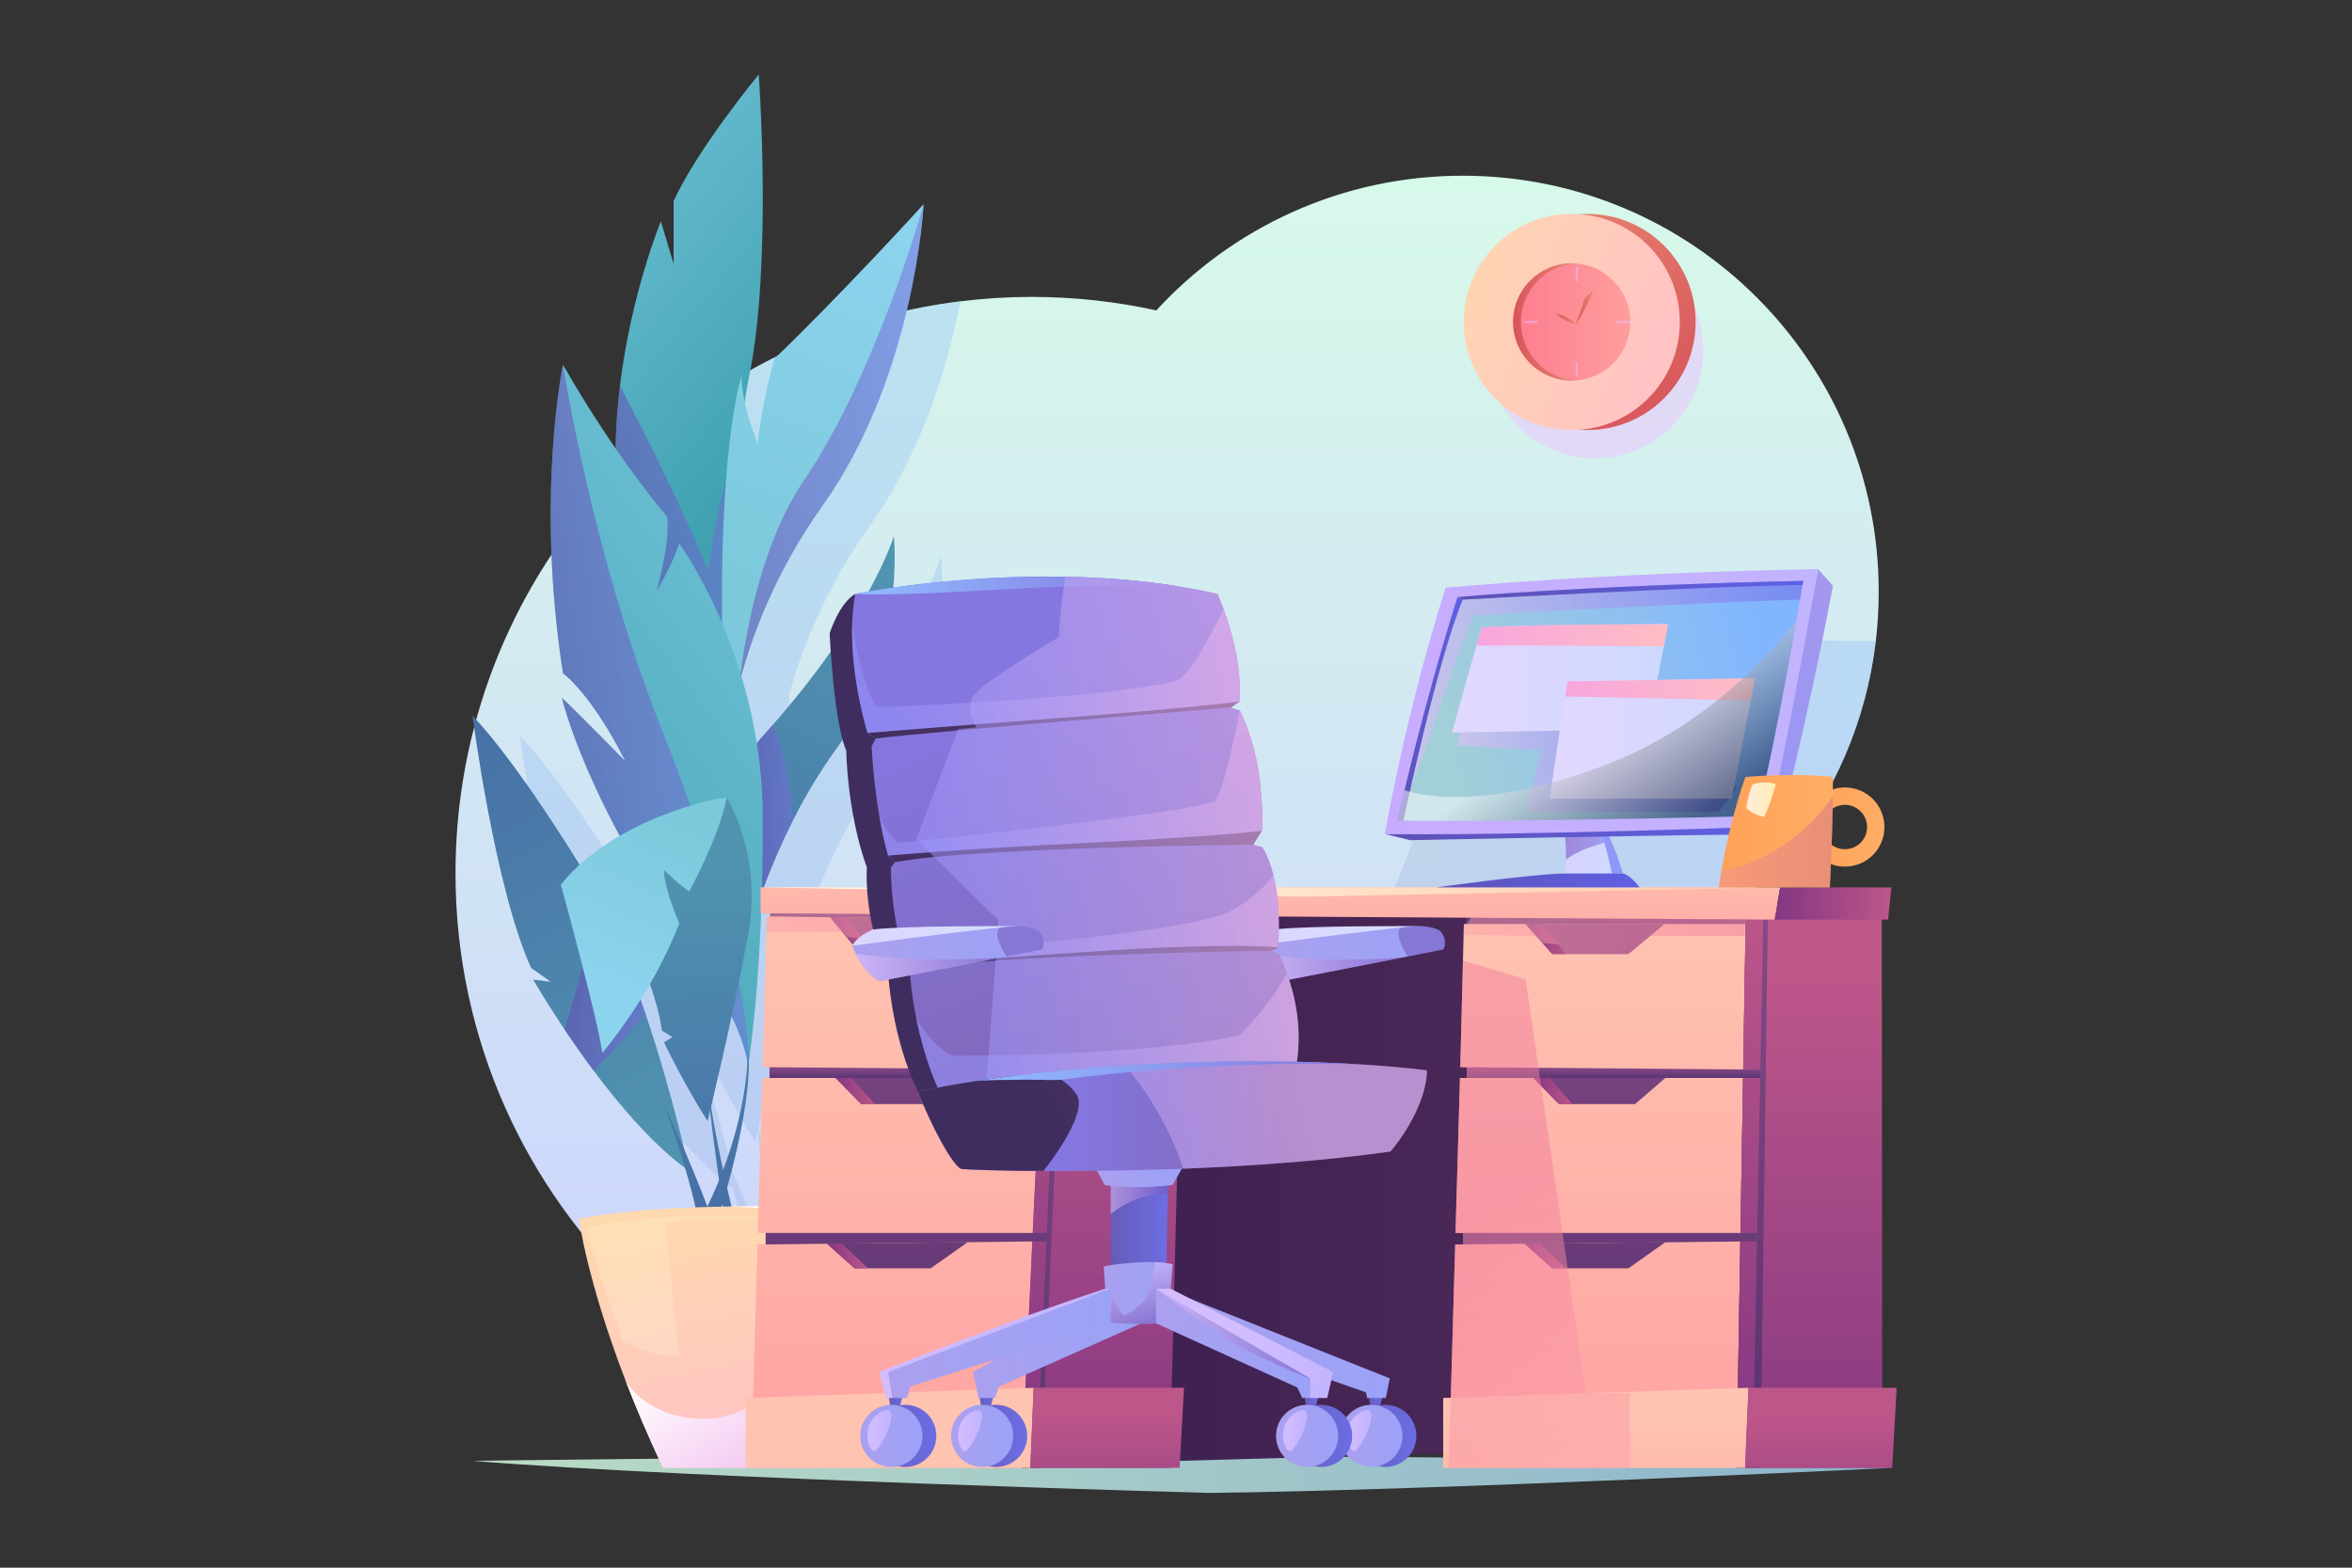 <svg version="1.2" xmlns="http://www.w3.org/2000/svg" viewBox="0 0 3000 2000" width="3000" height="2000">
	<rect x="0" y="0" width="3000" height="2000" fill="#333333" stroke="none"/>
	<title>stretch-at-workplace-7 workplaces at home and in the office set</title>
	<defs>
		<linearGradient id="g1" x2="1" gradientUnits="userSpaceOnUse" gradientTransform="matrix(1810.821,0,0,46.784,602.737,1857.798)">
			<stop offset="0" stop-color="#badbc6"/>
			<stop offset="1" stop-color="#8bb4cc"/>
		</linearGradient>
		<linearGradient id="g2" x2="1" gradientUnits="userSpaceOnUse" gradientTransform="matrix(0,1864.502,-2082.945,0,2215.949,-14.748)">
			<stop offset="0" stop-color="#d9ffe6"/>
			<stop offset="1" stop-color="#cbd1ff"/>
		</linearGradient>
		<linearGradient id="g3" x2="1" gradientUnits="userSpaceOnUse" gradientTransform="matrix(-385.085,-1581.603,809.183,-197.018,-705.99,2534.863)">
			<stop offset="0" stop-color="#9cafd6"/>
			<stop offset="1" stop-color="#81b6ff"/>
		</linearGradient>
		<linearGradient id="g4" x2="1" gradientUnits="userSpaceOnUse" gradientTransform="matrix(626.124,0,0,842.189,1766.454,810.436)">
			<stop offset="0" stop-color="#9cafd6"/>
			<stop offset="1" stop-color="#81b6ff"/>
		</linearGradient>
		<linearGradient id="g5" x2="1" gradientUnits="userSpaceOnUse" gradientTransform="matrix(-309.36,565.901,-117.864,-64.433,1873.417,1150.621)">
			<stop offset="0" stop-color="#5094b0"/>
			<stop offset="1" stop-color="#476fa6"/>
		</linearGradient>
		<linearGradient id="g6" x2="1" gradientUnits="userSpaceOnUse" gradientTransform="matrix(85.33,0,0,336.872,926.604,925.091)">
			<stop offset="0" stop-color="#6a41b4"/>
			<stop offset="1" stop-color="#786ee2"/>
		</linearGradient>
		<linearGradient id="g7" x2="1" gradientUnits="userSpaceOnUse" gradientTransform="matrix(-559.642,-462.458,612.759,-741.527,-199.63,2000.269)">
			<stop offset="0" stop-color="#40a2b1"/>
			<stop offset="1" stop-color="#8cd3ed"/>
		</linearGradient>
		<linearGradient id="g8" x2="1" gradientUnits="userSpaceOnUse" gradientTransform="matrix(159.207,0,0,525.893,785.206,491.822)">
			<stop offset="0" stop-color="#6a41b4"/>
			<stop offset="1" stop-color="#786ee2"/>
		</linearGradient>
		<linearGradient id="g9" x2="1" gradientUnits="userSpaceOnUse" gradientTransform="matrix(199.226,-454.644,108.506,47.547,40.12,354.987)">
			<stop offset="0" stop-color="#7bc9db"/>
			<stop offset="1" stop-color="#8cd3ed"/>
		</linearGradient>
		<linearGradient id="g10" x2="1" gradientUnits="userSpaceOnUse" gradientTransform="matrix(235.346,0,0,612.574,942.73,260.546)">
			<stop offset="0" stop-color="#6a41b4"/>
			<stop offset="1" stop-color="#786ee2"/>
		</linearGradient>
		<linearGradient id="g11" x2="1" gradientUnits="userSpaceOnUse" gradientTransform="matrix(893.332,-658.833,1660.119,2251.006,-223.06,154.698)">
			<stop offset="0" stop-color="#40a2b1"/>
			<stop offset="1" stop-color="#8cd3ed"/>
		</linearGradient>
		<linearGradient id="g12" x2="1" gradientUnits="userSpaceOnUse" gradientTransform="matrix(251.961,0,0,895.576,702.396,465.443)">
			<stop offset="0" stop-color="#6a41b4"/>
			<stop offset="1" stop-color="#786ee2"/>
		</linearGradient>
		<linearGradient id="g13" x2="1" gradientUnits="userSpaceOnUse" gradientTransform="matrix(-269.827,-537.107,100.847,-50.662,263.495,1758.561)">
			<stop offset="0" stop-color="#5094b0"/>
			<stop offset="1" stop-color="#476fa6"/>
		</linearGradient>
		<linearGradient id="g14" x2="1" gradientUnits="userSpaceOnUse" gradientTransform="matrix(103.1,0,0,225.278,720.193,1140.409)">
			<stop offset="0" stop-color="#6a41b4"/>
			<stop offset="1" stop-color="#786ee2"/>
		</linearGradient>
		<linearGradient id="g15" x2="1" gradientUnits="userSpaceOnUse" gradientTransform="matrix(7.71,444.611,-219.37,3.804,1274.969,1086.581)">
			<stop offset="0" stop-color="#5094b0"/>
			<stop offset="1" stop-color="#476fa6"/>
		</linearGradient>
		<linearGradient id="g16" x2="1" gradientUnits="userSpaceOnUse" gradientTransform="matrix(-88.79,209.868,-91.939,-38.897,1148.06,1162.926)">
			<stop offset="0" stop-color="#7bc9db"/>
			<stop offset="1" stop-color="#8cd3ed"/>
		</linearGradient>
		<linearGradient id="g17" x2="1" gradientUnits="userSpaceOnUse" gradientTransform="matrix(7.704,444.258,-147.406,2.556,1297.405,1084.974)">
			<stop offset="0" stop-color="#5094b0"/>
			<stop offset="1" stop-color="#476fa6"/>
		</linearGradient>
		<linearGradient id="g18" x2="1" gradientUnits="userSpaceOnUse" gradientTransform="matrix(7.637,440.378,-89.015,1.544,1526.361,1084.469)">
			<stop offset="0" stop-color="#5094b0"/>
			<stop offset="1" stop-color="#476fa6"/>
		</linearGradient>
		<linearGradient id="g19" x2="1" gradientUnits="userSpaceOnUse" gradientTransform="matrix(7.637,440.376,-164.599,2.854,1159.118,1090.836)">
			<stop offset="0" stop-color="#5094b0"/>
			<stop offset="1" stop-color="#476fa6"/>
		</linearGradient>
		<linearGradient id="g20" x2="1" gradientUnits="userSpaceOnUse" gradientTransform="matrix(-61.611,-316.455,321.061,-62.507,776.893,1884.181)">
			<stop offset="0" stop-color="#ffc3c4"/>
			<stop offset="1" stop-color="#ffd9ae"/>
		</linearGradient>
		<linearGradient id="g21" x2="1" gradientUnits="userSpaceOnUse" gradientTransform="matrix(-127.196,-208.46,256.814,-156.7,862.904,2015.231)">
			<stop offset="0" stop-color="#efb3eb"/>
			<stop offset="1" stop-color="#ffffff"/>
		</linearGradient>
		<linearGradient id="g22" x2="1" gradientUnits="userSpaceOnUse" gradientTransform="matrix(-58.319,-239.526,297.895,-72.531,817.667,1809.419)">
			<stop offset="0" stop-color="#ffffff"/>
			<stop offset="1" stop-color="#ffffd1"/>
		</linearGradient>
		<linearGradient id="g23" x2="1" gradientUnits="userSpaceOnUse" gradientTransform="matrix(1519.215,0,0,2041.185,1537.235,1149.502)">
			<stop offset="0" stop-color="#402252"/>
			<stop offset="1" stop-color="#6b3965"/>
		</linearGradient>
		<linearGradient id="g24" x2="1" gradientUnits="userSpaceOnUse" gradientTransform="matrix(0,-715.457,376.703,0,463.851,1871.49)">
			<stop offset="0" stop-color="#ffa2a3"/>
			<stop offset="1" stop-color="#ffc4b1"/>
		</linearGradient>
		<linearGradient id="g25" x2="1" gradientUnits="userSpaceOnUse" gradientTransform="matrix(0,-647.546,186.191,0,154.851,1899.491)">
			<stop offset="0" stop-color="#833782"/>
			<stop offset="1" stop-color="#bd5689"/>
		</linearGradient>
		<linearGradient id="g26" x2="1" gradientUnits="userSpaceOnUse" gradientTransform="matrix(0,-685.111,47.913,0,-3818.671,1846.883)">
			<stop offset="0" stop-color="#833782"/>
			<stop offset="1" stop-color="#bd5689"/>
		</linearGradient>
		<linearGradient id="g27" x2="1" gradientUnits="userSpaceOnUse" gradientTransform="matrix(38.02,0,0,719.915,1322.26,1152.668)">
			<stop offset="0" stop-color="#5c3473"/>
			<stop offset="1" stop-color="#874b86"/>
		</linearGradient>
		<linearGradient id="g28" x2="1" gradientUnits="userSpaceOnUse" gradientTransform="matrix(0,-271.953,978.83,0,1120.442,2130.286)">
			<stop offset="0" stop-color="#ffa2a3"/>
			<stop offset="1" stop-color="#ffc4b1"/>
		</linearGradient>
		<linearGradient id="g29" x2="1" gradientUnits="userSpaceOnUse" gradientTransform="matrix(0,-13.727,362.413,0,1162.439,1375.19)">
			<stop offset="0" stop-color="#5c3473"/>
			<stop offset="1" stop-color="#874b86"/>
		</linearGradient>
		<linearGradient id="g30" x2="1" gradientUnits="userSpaceOnUse" gradientTransform="matrix(0,-659.809,16133.896,0,1155.632,1780.7)">
			<stop offset="0" stop-color="#5c3473"/>
			<stop offset="1" stop-color="#874b86"/>
		</linearGradient>
		<linearGradient id="g31" x2="1" gradientUnits="userSpaceOnUse" gradientTransform="matrix(0,-659.81,3547.179,0,1141.467,1780.699)">
			<stop offset="0" stop-color="#5c3473"/>
			<stop offset="1" stop-color="#874b86"/>
		</linearGradient>
		<linearGradient id="g32" x2="1" gradientUnits="userSpaceOnUse" gradientTransform="matrix(52.279,0,0,31.564,1054.889,1586.536)">
			<stop offset="0" stop-color="#833782"/>
			<stop offset="1" stop-color="#bd5689"/>
		</linearGradient>
		<linearGradient id="g33" x2="1" gradientUnits="userSpaceOnUse" gradientTransform="matrix(0,-659.81,3331.306,0,1146.723,1780.7)">
			<stop offset="0" stop-color="#5c3473"/>
			<stop offset="1" stop-color="#874b86"/>
		</linearGradient>
		<linearGradient id="g34" x2="1" gradientUnits="userSpaceOnUse" gradientTransform="matrix(49.989,0,0,33.363,1065.804,1375.19)">
			<stop offset="0" stop-color="#833782"/>
			<stop offset="1" stop-color="#bd5689"/>
		</linearGradient>
		<linearGradient id="g35" x2="1" gradientUnits="userSpaceOnUse" gradientTransform="matrix(0,-659.811,3075.232,0,1142.05,1780.699)">
			<stop offset="0" stop-color="#5c3473"/>
			<stop offset="1" stop-color="#874b86"/>
		</linearGradient>
		<linearGradient id="g36" x2="1" gradientUnits="userSpaceOnUse" gradientTransform="matrix(48.234,0,0,37.387,1058.934,1170.199)">
			<stop offset="0" stop-color="#833782"/>
			<stop offset="1" stop-color="#bd5689"/>
		</linearGradient>
		<linearGradient id="g37" x2="1" gradientUnits="userSpaceOnUse" gradientTransform="matrix(0,-215.629,414.072,0,1385.617,2016.585)">
			<stop offset="0" stop-color="#833782"/>
			<stop offset="1" stop-color="#bd5689"/>
		</linearGradient>
		<linearGradient id="g38" x2="1" gradientUnits="userSpaceOnUse" gradientTransform="matrix(354.666,0,0,21.562,982.372,1152.661)">
			<stop offset="0" stop-color="#5c3473"/>
			<stop offset="1" stop-color="#874b86"/>
		</linearGradient>
		<linearGradient id="g39" x2="1" gradientUnits="userSpaceOnUse" gradientTransform="matrix(358.755,0,0,42.177,977.583,1165.409)">
			<stop offset="0" stop-color="#ffa0ab"/>
			<stop offset="1" stop-color="#f27e9d"/>
		</linearGradient>
		<linearGradient id="g40" x2="1" gradientUnits="userSpaceOnUse" gradientTransform="matrix(0,-715.463,376.705,0,1353.77,1871.492)">
			<stop offset="0" stop-color="#ffa2a3"/>
			<stop offset="1" stop-color="#ffc4b1"/>
		</linearGradient>
		<linearGradient id="g41" x2="1" gradientUnits="userSpaceOnUse" gradientTransform="matrix(0,-647.546,167.179,0,913.687,1899.491)">
			<stop offset="0" stop-color="#833782"/>
			<stop offset="1" stop-color="#bd5689"/>
		</linearGradient>
		<linearGradient id="g42" x2="1" gradientUnits="userSpaceOnUse" gradientTransform="matrix(0,-685.111,32.823,0,-5281.245,1846.883)">
			<stop offset="0" stop-color="#833782"/>
			<stop offset="1" stop-color="#bd5689"/>
		</linearGradient>
		<linearGradient id="g43" x2="1" gradientUnits="userSpaceOnUse" gradientTransform="matrix(0,-659.809,18.054,0,-10910.044,1780.699)">
			<stop offset="0" stop-color="#5c3473"/>
			<stop offset="1" stop-color="#874b86"/>
		</linearGradient>
		<linearGradient id="g44" x2="1" gradientUnits="userSpaceOnUse" gradientTransform="matrix(0,-271.953,1037.002,0,2022.095,2070.89)">
			<stop offset="0" stop-color="#ffa2a3"/>
			<stop offset="1" stop-color="#ffc4b1"/>
		</linearGradient>
		<linearGradient id="g45" x2="1" gradientUnits="userSpaceOnUse" gradientTransform="matrix(0,-13.727,373.941,0,2058.148,1375.19)">
			<stop offset="0" stop-color="#5c3473"/>
			<stop offset="1" stop-color="#874b86"/>
		</linearGradient>
		<linearGradient id="g46" x2="1" gradientUnits="userSpaceOnUse" gradientTransform="matrix(0,-659.809,16856.373,0,2053.613,1780.7)">
			<stop offset="0" stop-color="#5c3473"/>
			<stop offset="1" stop-color="#874b86"/>
		</linearGradient>
		<linearGradient id="g47" x2="1" gradientUnits="userSpaceOnUse" gradientTransform="matrix(0,-659.81,3547.187,0,2031.403,1780.699)">
			<stop offset="0" stop-color="#5c3473"/>
			<stop offset="1" stop-color="#874b86"/>
		</linearGradient>
		<linearGradient id="g48" x2="1" gradientUnits="userSpaceOnUse" gradientTransform="matrix(52.279,0,0,31.564,1944.825,1586.536)">
			<stop offset="0" stop-color="#833782"/>
			<stop offset="1" stop-color="#bd5689"/>
		</linearGradient>
		<linearGradient id="g49" x2="1" gradientUnits="userSpaceOnUse" gradientTransform="matrix(0,-659.81,3331.314,0,2036.66,1780.7)">
			<stop offset="0" stop-color="#5c3473"/>
			<stop offset="1" stop-color="#874b86"/>
		</linearGradient>
		<linearGradient id="g50" x2="1" gradientUnits="userSpaceOnUse" gradientTransform="matrix(49.989,0,0,33.363,1955.741,1375.19)">
			<stop offset="0" stop-color="#833782"/>
			<stop offset="1" stop-color="#bd5689"/>
		</linearGradient>
		<linearGradient id="g51" x2="1" gradientUnits="userSpaceOnUse" gradientTransform="matrix(0,-659.807,3053.8,0,2030.367,1780.699)">
			<stop offset="0" stop-color="#5c3473"/>
			<stop offset="1" stop-color="#874b86"/>
		</linearGradient>
		<linearGradient id="g52" x2="1" gradientUnits="userSpaceOnUse" gradientTransform="matrix(51.221,0,0,38.295,1945.884,1178.79)">
			<stop offset="0" stop-color="#833782"/>
			<stop offset="1" stop-color="#bd5689"/>
		</linearGradient>
		<linearGradient id="g53" x2="1" gradientUnits="userSpaceOnUse" gradientTransform="matrix(0,-215.629,408.091,0,2295.589,2025.071)">
			<stop offset="0" stop-color="#833782"/>
			<stop offset="1" stop-color="#bd5689"/>
		</linearGradient>
		<linearGradient id="g54" x2="1" gradientUnits="userSpaceOnUse" gradientTransform="matrix(355.545,0,0,26.129,1871.429,1152.661)">
			<stop offset="0" stop-color="#5c3473"/>
			<stop offset="1" stop-color="#874b86"/>
		</linearGradient>
		<linearGradient id="g55" x2="1" gradientUnits="userSpaceOnUse" gradientTransform="matrix(359.153,0,0,48.426,1866.865,1168.659)">
			<stop offset="0" stop-color="#ffa0ab"/>
			<stop offset="1" stop-color="#f27e9d"/>
		</linearGradient>
		<linearGradient id="g56" x2="1" gradientUnits="userSpaceOnUse" gradientTransform="matrix(-191.196,-313.349,193.188,-117.877,1329.274,2317.606)">
			<stop offset="0" stop-color="#ffa0ab"/>
			<stop offset="1" stop-color="#f27e9d"/>
		</linearGradient>
		<linearGradient id="g57" x2="1" gradientUnits="userSpaceOnUse" gradientTransform="matrix(0,-168.245,5315.889,0,1619.723,1244.441)">
			<stop offset="0" stop-color="#ffa2a3"/>
			<stop offset="1" stop-color="#ffc4b1"/>
		</linearGradient>
		<linearGradient id="g58" x2="1" gradientUnits="userSpaceOnUse" gradientTransform="matrix(148.91,0,0,41.161,2263.593,1132.088)">
			<stop offset="0" stop-color="#833782"/>
			<stop offset="1" stop-color="#bd5689"/>
		</linearGradient>
		<linearGradient id="g59" x2="1" gradientUnits="userSpaceOnUse" gradientTransform="matrix(1300.517,0,0,11.959,970.116,1132.088)">
			<stop offset="0" stop-color="#ffffef"/>
			<stop offset="1" stop-color="#ffcaab"/>
		</linearGradient>
		<linearGradient id="g60" x2="1" gradientUnits="userSpaceOnUse" gradientTransform="matrix(-564.052,492.198,-1044.215,-1196.656,2785.912,537.764)">
			<stop offset="0" stop-color="#a497ef"/>
			<stop offset="1" stop-color="#9098f7"/>
		</linearGradient>
		<linearGradient id="g61" x2="1" gradientUnits="userSpaceOnUse" gradientTransform="matrix(66.087,0,0,78.862,1989.861,1035.59)">
			<stop offset="0" stop-color="#d7d1ff"/>
			<stop offset="1" stop-color="#d1daff"/>
		</linearGradient>
		<linearGradient id="g62" x2="1" gradientUnits="userSpaceOnUse" gradientTransform="matrix(259.43,0,0,17.641,1831.947,1114.447)">
			<stop offset="0" stop-color="#5e51b7"/>
			<stop offset="1" stop-color="#5f61e5"/>
		</linearGradient>
		<linearGradient id="g63" x2="1" gradientUnits="userSpaceOnUse" gradientTransform="matrix(56.517,0,0,61.076,1989.861,1035.59)">
			<stop offset="0" stop-color="#6637b4"/>
			<stop offset="1" stop-color="#7064e2"/>
		</linearGradient>
		<linearGradient id="g64" x2="1" gradientUnits="userSpaceOnUse" gradientTransform="matrix(-287.101,250.528,-209.585,-240.182,2778.358,1247.555)">
			<stop offset="0" stop-color="#a497ef"/>
			<stop offset="1" stop-color="#9098f7"/>
		</linearGradient>
		<linearGradient id="g65" x2="1" gradientUnits="userSpaceOnUse" gradientTransform="matrix(501.051,0,0,17.414,1766.446,1054.516)">
			<stop offset="0" stop-color="#5e51b7"/>
			<stop offset="1" stop-color="#5f61e5"/>
		</linearGradient>
		<linearGradient id="g66" x2="1" gradientUnits="userSpaceOnUse" gradientTransform="matrix(552.486,0,0,338.293,1766.454,726.031)">
			<stop offset="0" stop-color="#c8abff"/>
			<stop offset="1" stop-color="#c2b4ff"/>
		</linearGradient>
		<linearGradient id="g67" x2="1" gradientUnits="userSpaceOnUse" gradientTransform="matrix(410.794,-91.665,57.066,255.742,1805.84,773.357)">
			<stop offset="0" stop-color="#a3cfd8"/>
			<stop offset="1" stop-color="#81b6ff"/>
		</linearGradient>
		<linearGradient id="g68" x2="1" gradientUnits="userSpaceOnUse" gradientTransform="matrix(515.133,0,0,294.528,1784.81,741.063)">
			<stop offset="0" stop-color="#efbdff"/>
			<stop offset="1" stop-color="#7064e2"/>
		</linearGradient>
		<linearGradient id="g69" x2="1" gradientUnits="userSpaceOnUse" gradientTransform="matrix(440.878,0,0,23.889,1859.065,741.063)">
			<stop offset="0" stop-color="#5e51b7"/>
			<stop offset="1" stop-color="#5f61e5"/>
		</linearGradient>
		<linearGradient id="g70" x2="1" gradientUnits="userSpaceOnUse" gradientTransform="matrix(83.516,0,0,284.958,1782.269,761.651)">
			<stop offset="0" stop-color="#5e51b7"/>
			<stop offset="1" stop-color="#5f61e5"/>
		</linearGradient>
		<linearGradient id="g71" x2="1" gradientUnits="userSpaceOnUse" gradientTransform="matrix(355.794,0,0,106.337,1859.065,929.253)">
			<stop offset="0" stop-color="#efbdff"/>
			<stop offset="1" stop-color="#7064e2"/>
		</linearGradient>
		<linearGradient id="g72" x2="1" gradientUnits="userSpaceOnUse" gradientTransform="matrix(275.459,0,0,138.323,1852.131,796.273)">
			<stop offset="0" stop-color="#e2d8ff"/>
			<stop offset="1" stop-color="#cfd8ff"/>
		</linearGradient>
		<linearGradient id="g73" x2="1" gradientUnits="userSpaceOnUse" gradientTransform="matrix(244.351,0,0,28.33,1883.24,796.273)">
			<stop offset="0" stop-color="#f7a6dd"/>
			<stop offset="1" stop-color="#ffbdc3"/>
		</linearGradient>
		<linearGradient id="g74" x2="1" gradientUnits="userSpaceOnUse" gradientTransform="matrix(261.805,0,0,153.45,1976.8,865.446)">
			<stop offset="0" stop-color="#e2d8ff"/>
			<stop offset="1" stop-color="#cfd8ff"/>
		</linearGradient>
		<linearGradient id="g75" x2="1" gradientUnits="userSpaceOnUse" gradientTransform="matrix(242.262,0,0,28.259,1996.344,865.446)">
			<stop offset="0" stop-color="#f7a6dd"/>
			<stop offset="1" stop-color="#ffbdc3"/>
		</linearGradient>
		<linearGradient id="g76" x2="1" gradientUnits="userSpaceOnUse" gradientTransform="matrix(102.533,154.484,-315.676,209.52,2132.82,840.823)">
			<stop offset="0" stop-color="#ffffff"/>
			<stop offset="1" stop-color="#000a26"/>
		</linearGradient>
		<linearGradient id="g77" x2="1" gradientUnits="userSpaceOnUse" gradientTransform="matrix(100.923,0,0,100.923,2302.721,1004.649)">
			<stop offset="0" stop-color="#ffa158"/>
			<stop offset="1" stop-color="#ffad65"/>
		</linearGradient>
		<linearGradient id="g78" x2="1" gradientUnits="userSpaceOnUse" gradientTransform="matrix(145.637,0,0,143.37,2192.3,988.725)">
			<stop offset="0" stop-color="#ffa158"/>
			<stop offset="1" stop-color="#ffad65"/>
		</linearGradient>
		<linearGradient id="g79" x2="1" gradientUnits="userSpaceOnUse" gradientTransform="matrix(145.471,0,0,115.954,2192.3,1016.141)">
			<stop offset="0" stop-color="#ef9397"/>
			<stop offset="1" stop-color="#d37189"/>
		</linearGradient>
		<linearGradient id="g80" x2="1" gradientUnits="userSpaceOnUse" gradientTransform="matrix(37.796,0,0,43.931,2227.326,998.118)">
			<stop offset="0" stop-color="#ffffff"/>
			<stop offset="1" stop-color="#ffffc8"/>
		</linearGradient>
		<linearGradient id="g81" x2="1" gradientUnits="userSpaceOnUse" gradientTransform="matrix(207.288,0,0,25.319,1598.675,1181.442)">
			<stop offset="0" stop-color="#dbd6ff"/>
			<stop offset="1" stop-color="#d6deff"/>
		</linearGradient>
		<linearGradient id="g82" x2="1" gradientUnits="userSpaceOnUse" gradientTransform="matrix(244.254,0,0,70.454,1598.671,1181.452)">
			<stop offset="0" stop-color="#aba0ef"/>
			<stop offset="1" stop-color="#9aa2f7"/>
		</linearGradient>
		<linearGradient id="g83" x2="1" gradientUnits="userSpaceOnUse" gradientTransform="matrix(59.162,0,0,38.641,1783.764,1181.548)">
			<stop offset="0" stop-color="#714db4"/>
			<stop offset="1" stop-color="#714db4"/>
		</linearGradient>
		<linearGradient id="g84" x2="1" gradientUnits="userSpaceOnUse" gradientTransform="matrix(184.806,0,0,35.23,1603.126,1216.676)">
			<stop offset="0" stop-color="#f1c9ff"/>
			<stop offset="1" stop-color="#714db4"/>
		</linearGradient>
		<linearGradient id="g85" x2="1" gradientUnits="userSpaceOnUse" gradientTransform="matrix(814.929,-375.713,1205.724,2615.238,849.557,266.038)">
			<stop offset="0" stop-color="#402d5f"/>
			<stop offset="1" stop-color="#694372"/>
		</linearGradient>
		<linearGradient id="g86" x2="1" gradientUnits="userSpaceOnUse" gradientTransform="matrix(-223.165,-560.635,414.43,-164.967,1079.823,1595.695)">
			<stop offset="0" stop-color="#8064b2"/>
			<stop offset="1" stop-color="#8577e0"/>
		</linearGradient>
		<linearGradient id="g87" x2="1" gradientUnits="userSpaceOnUse" gradientTransform="matrix(-409.791,96.96,-43.527,-183.965,1564.012,894.33)">
			<stop offset=".008" stop-color="#efb9eb"/>
			<stop offset="1" stop-color="#9896ff"/>
		</linearGradient>
		<linearGradient id="g88" x2="1" gradientUnits="userSpaceOnUse" gradientTransform="matrix(-407.008,96.301,-32.404,-136.951,1606.787,1052.115)">
			<stop offset=".008" stop-color="#efb9eb"/>
			<stop offset="1" stop-color="#9896ff"/>
		</linearGradient>
		<linearGradient id="g89" x2="1" gradientUnits="userSpaceOnUse" gradientTransform="matrix(-391.863,92.718,-23.209,-98.089,1623.652,1181.735)">
			<stop offset=".008" stop-color="#efb9eb"/>
			<stop offset="1" stop-color="#9896ff"/>
		</linearGradient>
		<linearGradient id="g90" x2="1" gradientUnits="userSpaceOnUse" gradientTransform="matrix(-406.39,96.155,-33.704,-142.448,1665.58,1333.838)">
			<stop offset=".008" stop-color="#efb9eb"/>
			<stop offset="1" stop-color="#9896ff"/>
		</linearGradient>
		<linearGradient id="g91" x2="1" gradientUnits="userSpaceOnUse" gradientTransform="matrix(474.317,0,0,47.092,1106.582,895.099)">
			<stop offset="0" stop-color="#402d5f"/>
			<stop offset="1" stop-color="#694372"/>
		</linearGradient>
		<linearGradient id="g92" x2="1" gradientUnits="userSpaceOnUse" gradientTransform="matrix(476.432,0,0,40.123,1132.886,1059.891)">
			<stop offset="0" stop-color="#402d5f"/>
			<stop offset="1" stop-color="#694372"/>
		</linearGradient>
		<linearGradient id="g93" x2="1" gradientUnits="userSpaceOnUse" gradientTransform="matrix(472.62,0,0,29.863,1157.493,1206.761)">
			<stop offset="0" stop-color="#402d5f"/>
			<stop offset="1" stop-color="#694372"/>
		</linearGradient>
		<linearGradient id="g94" x2="1" gradientUnits="userSpaceOnUse" gradientTransform="matrix(408.125,0,0,22.658,1090.885,735.584)">
			<stop offset="0" stop-color="#91bcff"/>
			<stop offset="1" stop-color="#8577e0"/>
		</linearGradient>
		<linearGradient id="g95" x2="1" gradientUnits="userSpaceOnUse" gradientTransform="matrix(-523.84,123.945,-184.317,-779,1755.279,1398.047)">
			<stop offset=".008" stop-color="#efb9eb"/>
			<stop offset="1" stop-color="#9896ff"/>
		</linearGradient>
		<linearGradient id="g96" x2="1" gradientUnits="userSpaceOnUse" gradientTransform="matrix(207.288,0,0,25.319,1086.815,1181.442)">
			<stop offset="0" stop-color="#dbd6ff"/>
			<stop offset="1" stop-color="#d6deff"/>
		</linearGradient>
		<linearGradient id="g97" x2="1" gradientUnits="userSpaceOnUse" gradientTransform="matrix(244.254,0,0,70.454,1086.812,1181.452)">
			<stop offset="0" stop-color="#aba0ef"/>
			<stop offset="1" stop-color="#9aa2f7"/>
		</linearGradient>
		<linearGradient id="g98" x2="1" gradientUnits="userSpaceOnUse" gradientTransform="matrix(59.162,0,0,38.641,1271.904,1181.548)">
			<stop offset="0" stop-color="#714db4"/>
			<stop offset="1" stop-color="#714db4"/>
		</linearGradient>
		<linearGradient id="g99" x2="1" gradientUnits="userSpaceOnUse" gradientTransform="matrix(184.806,0,0,35.23,1091.266,1216.676)">
			<stop offset="0" stop-color="#f1c9ff"/>
			<stop offset="1" stop-color="#714db4"/>
		</linearGradient>
		<linearGradient id="g100" x2="1" gradientUnits="userSpaceOnUse" gradientTransform="matrix(19.469,0,0,23.016,1248.765,1777.125)">
			<stop offset="0" stop-color="#675bb7"/>
			<stop offset="1" stop-color="#6c6ee5"/>
		</linearGradient>
		<linearGradient id="g101" x2="1" gradientUnits="userSpaceOnUse" gradientTransform="matrix(79.336,0,0,79.336,1230.844,1792.186)">
			<stop offset="0" stop-color="#675bb7"/>
			<stop offset="1" stop-color="#6c6ee5"/>
		</linearGradient>
		<linearGradient id="g102" x2="1" gradientUnits="userSpaceOnUse" gradientTransform="matrix(79.336,0,0,79.336,1213.081,1792.186)">
			<stop offset="0" stop-color="#aba0ef"/>
			<stop offset="1" stop-color="#9aa2f7"/>
		</linearGradient>
		<linearGradient id="g103" x2="1" gradientUnits="userSpaceOnUse" gradientTransform="matrix(30.731,0,0,52.279,1222.117,1799.091)">
			<stop offset="0" stop-color="#d4bdff"/>
			<stop offset="1" stop-color="#c2b4ff"/>
		</linearGradient>
		<linearGradient id="g104" x2="1" gradientUnits="userSpaceOnUse" gradientTransform="matrix(19.469,0,0,23.016,1745.163,1777.125)">
			<stop offset="0" stop-color="#675bb7"/>
			<stop offset="1" stop-color="#6c6ee5"/>
		</linearGradient>
		<linearGradient id="g105" x2="1" gradientUnits="userSpaceOnUse" gradientTransform="matrix(79.336,0,0,79.336,1727.242,1792.186)">
			<stop offset="0" stop-color="#675bb7"/>
			<stop offset="1" stop-color="#6c6ee5"/>
		</linearGradient>
		<linearGradient id="g106" x2="1" gradientUnits="userSpaceOnUse" gradientTransform="matrix(79.336,0,0,79.336,1709.479,1792.186)">
			<stop offset="0" stop-color="#aba0ef"/>
			<stop offset="1" stop-color="#9aa2f7"/>
		</linearGradient>
		<linearGradient id="g107" x2="1" gradientUnits="userSpaceOnUse" gradientTransform="matrix(30.731,0,0,52.279,1718.514,1799.091)">
			<stop offset="0" stop-color="#d4bdff"/>
			<stop offset="1" stop-color="#c2b4ff"/>
		</linearGradient>
		<linearGradient id="g108" x2="1" gradientUnits="userSpaceOnUse" gradientTransform="matrix(19.469,0,0,23.016,1132.933,1777.125)">
			<stop offset="0" stop-color="#675bb7"/>
			<stop offset="1" stop-color="#6c6ee5"/>
		</linearGradient>
		<linearGradient id="g109" x2="1" gradientUnits="userSpaceOnUse" gradientTransform="matrix(79.336,0,0,79.336,1115.012,1792.186)">
			<stop offset="0" stop-color="#675bb7"/>
			<stop offset="1" stop-color="#6c6ee5"/>
		</linearGradient>
		<linearGradient id="g110" x2="1" gradientUnits="userSpaceOnUse" gradientTransform="matrix(79.336,0,0,79.336,1097.249,1792.186)">
			<stop offset="0" stop-color="#aba0ef"/>
			<stop offset="1" stop-color="#9aa2f7"/>
		</linearGradient>
		<linearGradient id="g111" x2="1" gradientUnits="userSpaceOnUse" gradientTransform="matrix(30.731,0,0,52.279,1106.284,1799.091)">
			<stop offset="0" stop-color="#d4bdff"/>
			<stop offset="1" stop-color="#c2b4ff"/>
		</linearGradient>
		<linearGradient id="g112" x2="1" gradientUnits="userSpaceOnUse" gradientTransform="matrix(19.469,0,0,23.016,1663.281,1777.125)">
			<stop offset="0" stop-color="#675bb7"/>
			<stop offset="1" stop-color="#6c6ee5"/>
		</linearGradient>
		<linearGradient id="g113" x2="1" gradientUnits="userSpaceOnUse" gradientTransform="matrix(79.336,0,0,79.336,1645.361,1792.186)">
			<stop offset="0" stop-color="#675bb7"/>
			<stop offset="1" stop-color="#6c6ee5"/>
		</linearGradient>
		<linearGradient id="g114" x2="1" gradientUnits="userSpaceOnUse" gradientTransform="matrix(79.336,0,0,79.336,1627.598,1792.186)">
			<stop offset="0" stop-color="#aba0ef"/>
			<stop offset="1" stop-color="#9aa2f7"/>
		</linearGradient>
		<linearGradient id="g115" x2="1" gradientUnits="userSpaceOnUse" gradientTransform="matrix(30.731,0,0,52.279,1636.633,1799.091)">
			<stop offset="0" stop-color="#d4bdff"/>
			<stop offset="1" stop-color="#c2b4ff"/>
		</linearGradient>
		<linearGradient id="g116" x2="1" gradientUnits="userSpaceOnUse" gradientTransform="matrix(212.87,0,0,139.368,1241.071,1644.121)">
			<stop offset="0" stop-color="#aba0ef"/>
			<stop offset="1" stop-color="#9aa2f7"/>
		</linearGradient>
		<linearGradient id="g117" x2="1" gradientUnits="userSpaceOnUse" gradientTransform="matrix(290.25,0,0,139.368,1482.472,1644.121)">
			<stop offset="0" stop-color="#aba0ef"/>
			<stop offset="1" stop-color="#9aa2f7"/>
		</linearGradient>
		<linearGradient id="g118" x2="1" gradientUnits="userSpaceOnUse" gradientTransform="matrix(73.184,0,0,127.277,1416.713,1501.572)">
			<stop offset="0" stop-color="#675bb7"/>
			<stop offset="1" stop-color="#6c6ee5"/>
		</linearGradient>
		<linearGradient id="g119" x2="1" gradientUnits="userSpaceOnUse" gradientTransform="matrix(73.184,0,0,47.5,1416.713,1501.572)">
			<stop offset="0" stop-color="#f1c9ff"/>
			<stop offset="1" stop-color="#714db4"/>
		</linearGradient>
		<linearGradient id="g120" x2="1" gradientUnits="userSpaceOnUse" gradientTransform="matrix(119.004,0,0,34.011,1394.439,1480.571)">
			<stop offset="0" stop-color="#aba0ef"/>
			<stop offset="1" stop-color="#9aa2f7"/>
		</linearGradient>
		<linearGradient id="g121" x2="1" gradientUnits="userSpaceOnUse" gradientTransform="matrix(87.821,0,0,78.933,1407.803,1610.088)">
			<stop offset="0" stop-color="#aba0ef"/>
			<stop offset="1" stop-color="#9aa2f7"/>
		</linearGradient>
		<linearGradient id="g122" x2="1" gradientUnits="userSpaceOnUse" gradientTransform="matrix(20.959,75.775,-96.843,26.786,1485.975,1599.979)">
			<stop offset="0" stop-color="#f1c9ff"/>
			<stop offset="1" stop-color="#714db4"/>
		</linearGradient>
		<linearGradient id="g123" x2="1" gradientUnits="userSpaceOnUse" gradientTransform="matrix(295.282,0,0,139.368,1121.431,1644.121)">
			<stop offset="0" stop-color="#d4bdff"/>
			<stop offset="1" stop-color="#c2b4ff"/>
		</linearGradient>
		<linearGradient id="g124" x2="1" gradientUnits="userSpaceOnUse" gradientTransform="matrix(283.78,0,0,139.368,1132.933,1644.121)">
			<stop offset="0" stop-color="#aba0ef"/>
			<stop offset="1" stop-color="#9aa2f7"/>
		</linearGradient>
		<linearGradient id="g125" x2="1" gradientUnits="userSpaceOnUse" gradientTransform="matrix(196.006,0,0,139.368,1474.624,1644.121)">
			<stop offset="0" stop-color="#aba0ef"/>
			<stop offset="1" stop-color="#9aa2f7"/>
		</linearGradient>
		<linearGradient id="g126" x2="1" gradientUnits="userSpaceOnUse" gradientTransform="matrix(105.954,80.768,-16.411,21.529,1627.879,1642.07)">
			<stop offset="0" stop-color="#d4bdff"/>
			<stop offset="1" stop-color="#c2b4ff"/>
		</linearGradient>
		<linearGradient id="g127" x2="1" gradientUnits="userSpaceOnUse" gradientTransform="matrix(196.006,0,0,114.549,1474.624,1644.121)">
			<stop offset="0" stop-color="#f1c9ff"/>
			<stop offset="1" stop-color="#714db4"/>
		</linearGradient>
		<linearGradient id="g128" x2="1" gradientUnits="userSpaceOnUse" gradientTransform="matrix(-283.867,-5.114,1.148,-63.726,1646.506,1497.044)">
			<stop offset="0" stop-color="#8064b2"/>
			<stop offset="1" stop-color="#8577e0"/>
		</linearGradient>
		<linearGradient id="g129" x2="1" gradientUnits="userSpaceOnUse" gradientTransform="matrix(-413.755,97.897,-48.488,-204.929,1677.74,1484.906)">
			<stop offset=".008" stop-color="#efb9eb"/>
			<stop offset="1" stop-color="#9896ff"/>
		</linearGradient>
		<linearGradient id="g130" x2="1" gradientUnits="userSpaceOnUse" gradientTransform="matrix(506.904,-233.702,202.424,439.062,1297.297,1344.996)">
			<stop offset="0" stop-color="#402d5f"/>
			<stop offset="1" stop-color="#694372"/>
		</linearGradient>
		<linearGradient id="g131" x2="1" gradientUnits="userSpaceOnUse" gradientTransform="matrix(489.378,0,0,25.156,1245.22,1353.975)">
			<stop offset="0" stop-color="#91bcff"/>
			<stop offset="1" stop-color="#8577e0"/>
		</linearGradient>
		<linearGradient id="g132" x2="1" gradientUnits="userSpaceOnUse" gradientTransform="matrix(275.742,0,0,275.742,1896.633,308.909)">
			<stop offset="0" stop-color="#efc3ff"/>
			<stop offset="1" stop-color="#efc3ff"/>
		</linearGradient>
		<linearGradient id="g133" x2="1" gradientUnits="userSpaceOnUse" gradientTransform="matrix(-210.566,-291.417,291.417,-210.566,1967.991,660.704)">
			<stop offset=".004" stop-color="#d7545a"/>
			<stop offset="1" stop-color="#e88973"/>
		</linearGradient>
		<linearGradient id="g134" x2="1" gradientUnits="userSpaceOnUse" gradientTransform="matrix(-311.742,-118.134,118.134,-311.742,2057.952,621.05)">
			<stop offset="0" stop-color="#ffc3c4"/>
			<stop offset="1" stop-color="#ffd9ae"/>
		</linearGradient>
		<linearGradient id="g135" x2="1" gradientUnits="userSpaceOnUse" gradientTransform="matrix(149.536,0,0,149.536,1929.968,335.999)">
			<stop offset="0" stop-color="#fc7c8f"/>
			<stop offset="1" stop-color="#ff9e9d"/>
		</linearGradient>
		<linearGradient id="g136" x2="1" gradientUnits="userSpaceOnUse" gradientTransform="matrix(79.675,0,0,149.524,1929.978,336)">
			<stop offset=".004" stop-color="#d7545a"/>
			<stop offset="1" stop-color="#e88973"/>
		</linearGradient>
		<linearGradient id="g137" x2="1" gradientUnits="userSpaceOnUse" gradientTransform="matrix(3.131,0,0,18.667,2009.654,340.353)">
			<stop offset="0" stop-color="#efbdff"/>
			<stop offset="1" stop-color="#efbdff"/>
		</linearGradient>
		<linearGradient id="g138" x2="1" gradientUnits="userSpaceOnUse" gradientTransform="matrix(3.131,0,0,18.667,2009.654,461.902)">
			<stop offset="0" stop-color="#efbdff"/>
			<stop offset="1" stop-color="#efbdff"/>
		</linearGradient>
		<linearGradient id="g139" x2="1" gradientUnits="userSpaceOnUse" gradientTransform="matrix(18.014,0,0,3.021,2060.954,409.04)">
			<stop offset="0" stop-color="#efbdff"/>
			<stop offset="1" stop-color="#efbdff"/>
		</linearGradient>
		<linearGradient id="g140" x2="1" gradientUnits="userSpaceOnUse" gradientTransform="matrix(18.014,0,0,3.021,1943.657,409.04)">
			<stop offset="0" stop-color="#efbdff"/>
			<stop offset="1" stop-color="#efbdff"/>
		</linearGradient>
		<linearGradient id="g141" x2="1" gradientUnits="userSpaceOnUse" gradientTransform="matrix(21.683,0,0,43.45,2010.184,370.644)">
			<stop offset=".004" stop-color="#d7545a"/>
			<stop offset="1" stop-color="#e88973"/>
		</linearGradient>
		<linearGradient id="g142" x2="1" gradientUnits="userSpaceOnUse" gradientTransform="matrix(25.062,0,0,13.551,1985.122,400.543)">
			<stop offset=".004" stop-color="#d7545a"/>
			<stop offset="1" stop-color="#e88973"/>
		</linearGradient>
	</defs>
	<style>
		.s0 { fill: url(#g1) } 
		.s1 { fill: url(#g2) } 
		.s2 { opacity: .3;mix-blend-mode: multiply;fill: url(#g3) } 
		.s3 { opacity: .3;mix-blend-mode: multiply;fill: url(#g4) } 
		.s4 { fill: url(#g5) } 
		.s5 { opacity: .5;mix-blend-mode: multiply;fill: url(#g6) } 
		.s6 { fill: url(#g7) } 
		.s7 { opacity: .5;mix-blend-mode: multiply;fill: url(#g8) } 
		.s8 { fill: url(#g9) } 
		.s9 { opacity: .5;mix-blend-mode: multiply;fill: url(#g10) } 
		.s10 { fill: url(#g11) } 
		.s11 { opacity: .5;mix-blend-mode: multiply;fill: url(#g12) } 
		.s12 { fill: url(#g13) } 
		.s13 { opacity: .5;mix-blend-mode: multiply;fill: url(#g14) } 
		.s14 { fill: url(#g15) } 
		.s15 { fill: url(#g16) } 
		.s16 { fill: url(#g17) } 
		.s17 { fill: url(#g18) } 
		.s18 { fill: url(#g19) } 
		.s19 { fill: url(#g20) } 
		.s20 { mix-blend-mode: multiply;fill: url(#g21) } 
		.s21 { opacity: .2;mix-blend-mode: color-dodge;fill: url(#g22) } 
		.s22 { fill: url(#g23) } 
		.s23 { fill: url(#g24) } 
		.s24 { fill: url(#g25) } 
		.s25 { fill: url(#g26) } 
		.s26 { fill: url(#g27) } 
		.s27 { fill: url(#g28) } 
		.s28 { fill: url(#g29) } 
		.s29 { fill: url(#g30) } 
		.s30 { fill: url(#g31) } 
		.s31 { fill: url(#g32) } 
		.s32 { fill: url(#g33) } 
		.s33 { fill: url(#g34) } 
		.s34 { fill: url(#g35) } 
		.s35 { fill: url(#g36) } 
		.s36 { fill: url(#g37) } 
		.s37 { fill: url(#g38) } 
		.s38 { opacity: .5;mix-blend-mode: multiply;fill: url(#g39) } 
		.s39 { fill: url(#g40) } 
		.s40 { fill: url(#g41) } 
		.s41 { fill: url(#g42) } 
		.s42 { fill: url(#g43) } 
		.s43 { fill: url(#g44) } 
		.s44 { fill: url(#g45) } 
		.s45 { fill: url(#g46) } 
		.s46 { fill: url(#g47) } 
		.s47 { fill: url(#g48) } 
		.s48 { fill: url(#g49) } 
		.s49 { fill: url(#g50) } 
		.s50 { fill: url(#g51) } 
		.s51 { fill: url(#g52) } 
		.s52 { fill: url(#g53) } 
		.s53 { fill: url(#g54) } 
		.s54 { opacity: .5;mix-blend-mode: multiply;fill: url(#g55) } 
		.s55 { opacity: .5;mix-blend-mode: multiply;fill: url(#g56) } 
		.s56 { fill: url(#g57) } 
		.s57 { fill: url(#g58) } 
		.s58 { fill: url(#g59) } 
		.s59 { fill: url(#g60) } 
		.s60 { fill: url(#g61) } 
		.s61 { fill: url(#g62) } 
		.s62 { opacity: .5;mix-blend-mode: multiply;fill: url(#g63) } 
		.s63 { fill: url(#g64) } 
		.s64 { fill: url(#g65) } 
		.s65 { fill: url(#g66) } 
		.s66 { fill: url(#g67) } 
		.s67 { opacity: .5;mix-blend-mode: multiply;fill: url(#g68) } 
		.s68 { fill: url(#g69) } 
		.s69 { fill: url(#g70) } 
		.s70 { opacity: .5;mix-blend-mode: multiply;fill: url(#g71) } 
		.s71 { fill: url(#g72) } 
		.s72 { fill: url(#g73) } 
		.s73 { fill: url(#g74) } 
		.s74 { fill: url(#g75) } 
		.s75 { opacity: .5;mix-blend-mode: color-dodge;fill: url(#g76) } 
		.s76 { fill: url(#g77) } 
		.s77 { fill: url(#g78) } 
		.s78 { opacity: .5;mix-blend-mode: multiply;fill: url(#g79) } 
		.s79 { opacity: .8;mix-blend-mode: color-dodge;fill: url(#g80) } 
		.s80 { fill: url(#g81) } 
		.s81 { fill: url(#g82) } 
		.s82 { opacity: .5;mix-blend-mode: multiply;fill: url(#g83) } 
		.s83 { opacity: .5;mix-blend-mode: multiply;fill: url(#g84) } 
		.s84 { fill: url(#g85) } 
		.s85 { fill: url(#g86) } 
		.s86 { opacity: .5;mix-blend-mode: multiply;fill: url(#g87) } 
		.s87 { opacity: .5;mix-blend-mode: multiply;fill: url(#g88) } 
		.s88 { opacity: .5;mix-blend-mode: multiply;fill: url(#g89) } 
		.s89 { opacity: .5;mix-blend-mode: multiply;fill: url(#g90) } 
		.s90 { fill: url(#g91) } 
		.s91 { fill: url(#g92) } 
		.s92 { fill: url(#g93) } 
		.s93 { fill: url(#g94) } 
		.s94 { opacity: .5;mix-blend-mode: multiply;fill: url(#g95) } 
		.s95 { fill: url(#g96) } 
		.s96 { fill: url(#g97) } 
		.s97 { opacity: .5;mix-blend-mode: multiply;fill: url(#g98) } 
		.s98 { opacity: .5;mix-blend-mode: multiply;fill: url(#g99) } 
		.s99 { fill: url(#g100) } 
		.s100 { fill: url(#g101) } 
		.s101 { fill: url(#g102) } 
		.s102 { fill: url(#g103) } 
		.s103 { fill: url(#g104) } 
		.s104 { fill: url(#g105) } 
		.s105 { fill: url(#g106) } 
		.s106 { fill: url(#g107) } 
		.s107 { fill: url(#g108) } 
		.s108 { fill: url(#g109) } 
		.s109 { fill: url(#g110) } 
		.s110 { fill: url(#g111) } 
		.s111 { fill: url(#g112) } 
		.s112 { fill: url(#g113) } 
		.s113 { fill: url(#g114) } 
		.s114 { fill: url(#g115) } 
		.s115 { fill: url(#g116) } 
		.s116 { fill: url(#g117) } 
		.s117 { fill: url(#g118) } 
		.s118 { opacity: .5;mix-blend-mode: multiply;fill: url(#g119) } 
		.s119 { fill: url(#g120) } 
		.s120 { fill: url(#g121) } 
		.s121 { opacity: .5;mix-blend-mode: multiply;fill: url(#g122) } 
		.s122 { fill: url(#g123) } 
		.s123 { fill: url(#g124) } 
		.s124 { fill: url(#g125) } 
		.s125 { fill: url(#g126) } 
		.s126 { opacity: .5;mix-blend-mode: multiply;fill: url(#g127) } 
		.s127 { fill: url(#g128) } 
		.s128 { opacity: .5;mix-blend-mode: multiply;fill: url(#g129) } 
		.s129 { fill: url(#g130) } 
		.s130 { fill: url(#g131) } 
		.s131 { opacity: .5;mix-blend-mode: multiply;fill: url(#g132) } 
		.s132 { fill: url(#g133) } 
		.s133 { fill: url(#g134) } 
		.s134 { fill: url(#g135) } 
		.s135 { fill: url(#g136) } 
		.s136 { opacity: .5;mix-blend-mode: multiply;fill: url(#g137) } 
		.s137 { opacity: .5;mix-blend-mode: multiply;fill: url(#g138) } 
		.s138 { opacity: .5;mix-blend-mode: multiply;fill: url(#g139) } 
		.s139 { opacity: .5;mix-blend-mode: multiply;fill: url(#g140) } 
		.s140 { fill: url(#g141) } 
		.s141 { fill: url(#g142) } 
	</style>
	<g id="Layer 4">
		<g id="&lt;Group&gt;">
			<g id="&lt;Group&gt;">
				<g id="&lt;Group&gt;">
					<path id="&lt;Path&gt;" class="s0" d="m602.7 1863.7c0 0 1246.9-18 1810.9 8.9 0 0-601.8 29.4-871.7 32 0 0-659-18.1-939.2-40.9z"/>
					<path id="&lt;Path&gt;" class="s1" d="m2396.3 754.8c0 21.4-1.2 42.6-3.7 63.4-24.4 204.9-165.6 373.9-355.1 438.7-30.5 154.9-109.7 292.4-221 395.7-131.2 122-307 196.6-500.3 196.6-75.6 0-148.5-11.4-217.1-32.6-107.7-33.2-204.8-90.5-285-165.6-143.4-134.2-233.1-325.1-233.1-537 0-186 69.1-355.9 182.9-485.3 19.2-21.8 39.6-42.4 61.1-61.7 7.6-6.9 15.3-13.5 23.2-20 53.5-44.2 113.3-81 178-108.8 32.9-14.2 67.1-26 102.3-35.2 31.5-8.3 63.7-14.6 96.6-18.6 29.9-3.7 60.3-5.6 91.1-5.6 54.5 0 107.6 6 158.7 17.2 97-105.6 236.2-171.8 390.9-171.8 293 0 530.5 237.5 530.5 530.6z"/>
					<path id="&lt;Compound Path&gt;" fill-rule="evenodd" class="s2" d="m1032.2 1164c-3.4 117.9-13.3 193.4-16.6 215.7 0.3 22.1-3 71.5-27.7 161.4q2.7 11.5 5.6 23.6c67.6-0.9 133.5 1.3 177.2 4.6 0 0-11.8 98.8-71.6 247.3-107.7-33.2-204.8-90.5-285-165.6-11.9-45.2-15.2-70.4-15.2-70.4 40-8.2 93.3-12.7 148.7-14.7-3.4-14.9-7.8-31.7-13.2-50.1-41.8-31.1-83.1-79.4-116.9-124.6-13.7-18.3-26.2-36.1-36.9-52.1-24.7-36.9-40-63.8-40-63.8l22.3 2.7-25.1-17.6c-46.1-101.8-74.6-321.6-74.6-321.6 0 0 47.5 46.1 135.7 188.6 0.3 0.4 0.5 0.9 0.8 1.4 12-10.8 28.7-23.9 51.2-36.9-58.4-108.5-73.7-176.2-73.7-176.2 25.4 24 79.5 79.7 81.2 81.4-44.6-88.2-79.9-112.6-79.9-112.6-15.5-100-17.4-188.3-14.6-255.8 19.2-21.8 39.6-42.4 61.1-61.7 7.2 10.9 14.1 21.2 20.7 30.8 0.2-17.2 1.1-34.2 2.5-50.8 53.5-44.2 113.3-81 178-108.8-2.5 24-5.9 46.9-10.2 67.7-2 9.8-3.9 20.7-5.6 32.6 5.9 27.1 16.4 52.9 16.4 52.9 6.8-59.7 21.8-108.5 21.8-108.5 25.8-24.8 53.7-52.9 79.9-79.9 31.5-8.3 63.7-14.6 96.6-18.6-15.3 78.5-47.7 190.8-115.2 285.7-57.2 80.5-87.7 158.7-103.9 217.9 8 26.3 14.9 55.1 19.9 86.1q3.5-5.1 7.5-9.5 6.4-7.1 12.4-14 0 0 0 0c126.7-144.3 154.7-241.1 154.7-241.1 0 0 15.9 148.5-73.2 271.3-21.4 29.5-39.5 60.3-54.9 90.5-16.4 32.3-29.6 63.9-40.2 92.7zm-54.5 367.2c-4.2-29.1-8.3-59.7-11.6-88-1.9 8-3 12.6-3 12.6-29.9-46.2-55.7-100.4-55.7-100.4l10.9-6.8-13.6-8.2c-2.5-18.5-8.1-38.9-15.2-59.4-4 6.9-8 13.5-12 19.8q3.2 9 6.2 18c24.3 71.7 41.2 138.1 49.7 173.7 9.2 21.3 19.5 46.2 29.3 72.3 4.8-9.8 9.9-21.1 15-33.6zm4.9 33.7q-0.3-1.6-0.5-3.3-0.5 1.7-1 3.3 0.8 0 1.5 0zm31.2-184.3c-1.4-9.2-6-28.9-20.1-58.5-10.5 48.2-20.7 92.1-26.3 115.7 3.5 21 8.5 48.4 15.4 80.3 14.4-38.1 27.7-85.8 31-137.5z"/>
					<path id="&lt;Path&gt;" class="s3" d="m2392.6 818.2c-24.4 204.9-165.6 373.9-355.1 438.7-30.5 154.9-109.7 292.4-221 395.7l-50-489.1 140.2-353.1c0 0 412.5 6.8 485.9 7.8z"/>
				</g>
				<g id="&lt;Group&gt;">
					<g id="&lt;Group&gt;">
						<path id="&lt;Path&gt;" class="s4" d="m1066.8 955.3c-21.4 29.4-39.5 60.2-54.9 90.4-56.8 111.9-75.4 216.3-75.4 216.3 0 0-38.6-239.9 36.5-323q6.3-7 12.4-13.9 0 0 0 0c126.6-144.3 154.7-241.2 154.7-241.2 0 0 15.8 148.6-73.3 271.4z"/>
						<path id="&lt;Path&gt;" class="s5" d="m1011.9 1045.7c-56.8 111.9-75.4 216.3-75.4 216.3 0 0-38.6-239.9 36.5-323q6.3-7 12.4-13.9c0.7 1.4 21.5 46.1 26.5 120.6z"/>
						<path id="&lt;Path&gt;" class="s6" d="m955.5 480.4c-4.3 20.9-8 47.1-11.1 76.7-18.4 173.3-17.4 460.6-17.4 460.6 0 0-124.8-211.7-139.7-388.1-4-47.4-1.9-94.4 3.5-137.8 14.4-118.1 52.1-209.5 52.1-209.5l16.3 54.2v-80c31.2-67.9 108.6-161.5 108.6-161.5 0 0 17.6 241.5-12.3 385.4z"/>
						<path id="&lt;Path&gt;" class="s7" d="m927 1017.7c0 0-124.8-211.7-139.7-388.1-4-47.4-1.9-94.4 3.5-137.8 30.5 58.8 82.9 162.6 112.9 236.9 0 0 7.7-86.9 40.7-171.6-18.4 173.3-17.4 460.6-17.4 460.6z"/>
						<path id="&lt;Path&gt;" class="s8" d="m1178.1 260.5c0 0-10.9 218.5-128.6 384.1-60.8 85.4-91.4 168.3-106.8 228.5-14.4 56.5-15.5 93.1-15.5 93.1-21.5-370.4 18.8-487.2 18.8-487.2-1.3 33.9 20.4 86.9 20.4 86.9 6.8-59.7 21.7-108.6 21.7-108.6 83.2-79.7 187.7-194.2 189.9-196.7q0.1-0.1 0.1-0.1z"/>
						<path id="&lt;Path&gt;" class="s9" d="m1178.1 260.5c0 0-10.9 218.5-128.6 384.1-60.8 85.4-91.4 168.3-106.8 228.5 10-81.1 32.4-185.8 82.5-259.7 92.6-136.6 152-349.5 152.8-352.8q0.1-0.1 0.1-0.1z"/>
						<path id="&lt;Path&gt;" class="s10" d="m954.1 1361c0 0-1.4-49.2-66.4-139.7-140.2-195.4-171-331.1-171-331.1 25.4 24 79.5 79.6 81.2 81.3-44.6-88.1-79.8-112.5-79.8-112.5-35.3-226.7 0-393.6 0-393.6 69.2 120.8 133 194.1 133 194.1 4 32.6-13.4 93.6-13.4 93.6 17.5-26.5 28.7-59.7 28.7-59.7 0 0 105.4 143.8 106.5 346.6 1.1 202.7-18.8 321-18.8 321z"/>
						<path id="&lt;Path&gt;" class="s11" d="m954.1 1361c0 0-1.4-49.2-66.4-139.7-140.2-195.4-171-331.1-171-331.1 25.4 24 79.5 79.6 81.2 81.3-44.6-88.1-79.8-112.5-79.8-112.5-35.3-226.7 0-393.6 0-393.6 0 0 37.5 244.3 128 470.4 90.4 226.2 111.1 378.2 108 425.2z"/>
						<path id="&lt;Path&gt;" class="s12" d="m879.1 1494c-43.5-30.8-86.9-81.3-122.1-128.3-13.7-18.4-26.1-36.2-36.8-52.1-24.7-37-40.1-63.8-40.1-63.8l22.3 2.7-25-17.7c-46.2-101.7-74.7-321.6-74.7-321.6 0 0 47.5 46.2 135.7 188.6 7.5 12.2 14.8 25.1 21.8 38.6 24.5 47.3 45.7 101.4 63.1 152.8 35.9 106.1 55.8 200.8 55.8 200.8z"/>
						<path id="&lt;Path&gt;" class="s13" d="m823.3 1293.2c-17.5 21.4-40.6 47.8-66.3 72.5-13.7-18.4-26.1-36.2-36.8-52.1 17.3-55.8 33.6-119.4 40-173.2 24.5 47.3 45.7 101.4 63.1 152.8z"/>
						<path id="&lt;Path&gt;" class="s14" d="m754.7 1100.5c0 0 77.6 127.7 89.6 214.4l13.5 8.1-10.8 6.8c0 0 25.8 54.3 55.6 100.4 0 0 33.4-137.1 51.8-238.8 18.4-101.7-27.4-173.7-27.4-173.7z"/>
						<path id="&lt;Path&gt;" class="s15" d="m845.6 1040c-94.9 36.7-130.2 89-130.2 89 0 0 46.8 169.5 52.9 214.4 0 0 64.1-75.4 98.1-165.6 0 0-19.4-43.4-19.4-67.8 0 0 20.7 20.3 32.1 27.1 0 0 37.1-66.5 47.9-119.4 0 0-23.9 0.1-81.4 22.3z"/>
						<path id="&lt;Path&gt;" class="s16" d="m954.1 1339.8c0 0 12.3 60.1-46.5 241.9h-28.5c0 0 71.7-110.3 75-241.9z"/>
						<path id="&lt;Path&gt;" class="s17" d="m900.4 1367.4c0 0 13.6 119.4 58.3 265h-22.2c0 0-28-171-36.1-265z"/>
						<path id="&lt;Path&gt;" class="s18" d="m843.4 1401.7c0 0 58.3 120.3 86.1 218.9h-29.1c0 0-3.7-83.2-57-218.9z"/>
					</g>
					<g id="&lt;Group&gt;">
						<path id="&lt;Path&gt;" class="s19" d="m1110.2 1543.7c0 0-16.3 136.2-107.2 328.9h-157.4c-18.9-40.2-34.7-77.5-47.7-111.2-49.3-128.2-59.5-206.3-59.5-206.3 50.4-10.4 122-14.8 192.1-15.9 68.4-1 135.5 1.2 179.7 4.5z"/>
						<path id="&lt;Path&gt;" class="s20" d="m1110.2 1543.7c0 0-16.3 136.2-107.2 328.9h-157.4c-18.9-40.2-34.7-77.5-47.7-111.2 24.7 42 101 67.8 160.5 31.6 92.3-56 127.4-241.7 127.4-241.7-47.2-6.9-131.8-11.1-155.3-12.1 68.4-1 135.5 1.2 179.7 4.5z"/>
						<path id="&lt;Path&gt;" class="s21" d="m747.5 1566.4c0 0 95.9-23.6 237.9-11.8 0 0-89.6-0.6-136.6 4.2 0 0 9.9 108.9 17.6 172.2 0 0-38.4-0.9-71.9-19.9 0 0-36.2-98.6-47-144.7z"/>
					</g>
				</g>
				<g id="&lt;Group&gt;">
					<path id="&lt;Path&gt;" class="s22" d="m1505.1 1863.7l400.8-11.3 32.4-702.9-516.8 3.2-14.8 711z"/>
					<g id="&lt;Group&gt;">
						<path id="&lt;Path&gt;" class="s23" d="m1337 1152.7l-33.8 719.9h-345.2l8.2-285h10.4v-14.7h-10l5.6-197.7h9.3v-13.7h-8.9l5.5-192.2 4.3-0.2 0.5-16.4z"/>
						<path id="&lt;Path&gt;" class="s24" d="m1337 1152.7h173.2l-18.3 719.9h-188.7z"/>
						<path id="&lt;Path&gt;" class="s25" d="m1337 1152.7h16.6l-31.3 719.9h-19.1z"/>
						<path id="&lt;Path&gt;" class="s26" d="m1360.3 1152.7h-6.7l-31.3 719.9h6.1z"/>
						<path id="&lt;Path&gt;" class="s27" d="m950.9 1783.5v89.1h363.3l4.2-102.1z"/>
						<path id="&lt;Path&gt;" class="s28" d="m981.5 1361.5l362.4 3v10.7h-362.4z"/>
						<path id="&lt;Path&gt;" class="s29" d="m976.6 1573h358.7l-0.5 10.6-358.2 4z"/>
						<path id="&lt;Path&gt;" class="s30" d="m1054.9 1586.7l35 31.4h97.2l47.2-33.4z"/>
						<path id="&lt;Path&gt;" class="s31" d="m1073.7 1586.5l-18.8 0.2 35 31.4h17.3z"/>
						<path id="&lt;Path&gt;" class="s32" d="m1065.8 1375.2l32.7 33.4h97l38.8-33.4z"/>
						<path id="&lt;Path&gt;" class="s33" d="m1086.1 1375.2h-20.3l32.7 33.4h17.3z"/>
						<path id="&lt;Path&gt;" class="s34" d="m1058.9 1170.2l31 37.4h97.2l46.1-34.9z"/>
						<path id="&lt;Path&gt;" class="s35" d="m1079.4 1170.5l-20.5-0.3 31 37.4h17.3z"/>
						<path id="&lt;Path&gt;" class="s36" d="m1318.4 1770.5h191.8l-5.6 102.1h-190.4z"/>
						<path id="&lt;Path&gt;" class="s37" d="m982.4 1169.1l353.6 5.1 1-21.5h-354.1z"/>
						<path id="&lt;Path&gt;" class="s38" d="m977.6 1188.9h96.8l6.2 6.5 19.3 2.5 7.3 9.7h79.9l24.7-18.7 123.5 0.8 1-22.1-353.8-2.2-0.1 3.7-4.3 0.2z"/>
					</g>
					<g id="&lt;Group&gt;">
						<path id="&lt;Path&gt;" class="s39" d="m2227 1152.7l-12 719.9h-367.1l8.2-285h10.4v-14.6h-10l5.7-197.8h9.2v-13.7h-8.8l3.4-135.9 1.2-46.6 4.2-0.2 1.4-26.1z"/>
						<path id="&lt;Path&gt;" class="s40" d="m2227 1152.7h173.2l0.7 719.9h-185.9z"/>
						<path id="&lt;Path&gt;" class="s41" d="m2227 1152.7h22.5l-14.1 719.9h-20.4z"/>
						<path id="&lt;Path&gt;" class="s42" d="m2245.4 1872.6h-10l14.1-719.9h5.6z"/>
						<path id="&lt;Path&gt;" class="s43" d="m1840.8 1783.5v89.1h385.1l4.3-102.1z"/>
						<path id="&lt;Path&gt;" class="s44" d="m1871.4 1361.5l374 3.1-0.2 10.6h-373.8z"/>
						<path id="&lt;Path&gt;" class="s45" d="m1866.5 1573h374.8l-0.2 10.6-374.6 4z"/>
						<path id="&lt;Path&gt;" class="s46" d="m1944.8 1586.7l35.1 31.4h97.1l47.2-33.4z"/>
						<path id="&lt;Path&gt;" class="s47" d="m1963.7 1586.5l-18.9 0.2 35.1 31.4h17.2z"/>
						<path id="&lt;Path&gt;" class="s48" d="m1955.7 1375.2l32.8 33.4h97l38.7-33.4z"/>
						<path id="&lt;Path&gt;" class="s49" d="m1976.1 1375.2h-20.4l32.8 33.4h17.2z"/>
						<path id="&lt;Path&gt;" class="s50" d="m1945.9 1178.8l34 38.3h97.1l46.1-38.3z"/>
						<path id="&lt;Path&gt;" class="s51" d="m1966.5 1178.8h-20.6l34 38.3h17.2z"/>
						<path id="&lt;Path&gt;" class="s52" d="m2230.2 1770.5h189l-5.6 102.1h-187.7z"/>
						<path id="&lt;Path&gt;" class="s53" d="m1871.4 1178.8h354.3l1.3-26.1h-354.2z"/>
						<path id="&lt;Path&gt;" class="s54" d="m1877.3 1168.7l-5.9 10.1-4.2 0.2-0.3 13.3 92.8 2 7.7 8.8 19.9 1.7 9.8 12.3h79.9l27.8-23.1h120.2l1-21z"/>
						<path id="&lt;Path&gt;" class="s55" d="m2079 1777.4v94.1q0 0-2.8 1.1h-228.3l8.2-285h10.4v-14.6h-10l5.7-197.8h9.2v-13.7h-8.8l3.4-135.9 79.9 23.7 77 528.1z"/>
					</g>
					<g id="&lt;Group&gt;">
						<path id="&lt;Path&gt;" class="s56" d="m970.1 1132.1h1300.5l-7 41.1-1293.5-7.9z"/>
						<path id="&lt;Path&gt;" class="s57" d="m2412.5 1132.1h-141.9l-7 41.1h144.7z"/>
						<path id="&lt;Path&gt;" class="s58" d="m970.1 1132.1l689.4 11.9 611.1-11.9z"/>
					</g>
				</g>
				<g id="&lt;Group&gt;">
					<g id="&lt;Group&gt;">
						<path id="&lt;Path&gt;" class="s59" d="m2030.2 1030.8c0 0 23.8 26.6 39.8 83.6h-22.6c0 0 1.2-43.3-22.5-78.3z"/>
						<path id="&lt;Path&gt;" class="s60" d="m1997.3 1096.7c0.3-16.6-0.6-41.5-7.4-61.1l35 0.5c0 0 14 15.6 21.5 39.2q0.5 1.7 1 3.6c7.2 25.5 8.5 35.6 8.5 35.6h-59.6c0 0 0.8-7.2 1-17.8z"/>
						<path id="&lt;Path&gt;" class="s61" d="m1831.9 1132.1c0 0 127.6-17.7 164.4-17.7 36.9 0 73.7 0 73.7 0 0 0 7.7 0 21.4 17.7z"/>
						<path id="&lt;Path&gt;" class="s62" d="m1997.3 1096.7c0.3-16.6-0.6-41.5-7.4-61.1l35 0.5c0 0 14 15.6 21.5 39.2-33.7 8.4-49.1 21.4-49.1 21.4z"/>
					</g>
					<g id="&lt;Group&gt;">
						<path id="&lt;Path&gt;" class="s63" d="m2337.9 747.4c0 0-10.2-11.9-19-21.4l-63.7 328.5 12.3 9.8c0 0 35.6-131.7 70.4-316.9z"/>
						<path id="&lt;Path&gt;" class="s64" d="m1766.4 1064l32.5 7.9c0 0 304-6.5 468.6-7.6l-12.3-9.8z"/>
						<path id="&lt;Path&gt;" class="s65" d="m2318.9 726c0 0-2.5 14.9-6.9 39-12 67-37.3 205-56.8 289.5 0 0-322.5 11.9-488.7 9.5 0 0 3.9-23.2 11.7-60.8 12.5-60 34.7-156.6 65.8-253.4 0 0 195.2-18.8 474.9-23.8z"/>
						<path id="&lt;Path&gt;" class="s66" d="m2299.9 741.1l-0.8 5.3c-0.2 0.9-0.4 2-0.6 3.1l-0.9 6q-0.4 2.2-0.8 4.6l-0.9 4.8c-1.2 7.7-2.8 16.9-4.7 27.4-10.5 60.5-29.5 163.8-49.8 248.8 0 0-355.4 8.7-459.1 5.5 0 0 0.9-3.9 2.5-11 1.6-6.6 3.8-16 6.5-27.5 13.1-53.9 38.7-155.5 67.8-246.5 0 0 147.4-14 440.8-20.5z"/>
						<path id="&lt;Path&gt;" class="s67" d="m2299.9 741.1l-0.8 5.3-0.6 3.1-1 6-0.7 4.6-0.8 4.9c-119.6 3.1-416.6 20-416.6 20-13.1 26.1-76.5 217.3-79.9 219.3l-14.7 31.3c8.8-37.4 39-163.5 74.3-273.9 0 0 147.4-14.1 440.8-20.6z"/>
						<path id="&lt;Path&gt;" class="s68" d="m2299.9 741.1l-0.8 5.3c-117.1 1.2-433.3 18.6-433.3 18.6l-6.7-3.3c0 0 147.4-14.1 440.8-20.6z"/>
						<path id="&lt;Path&gt;" class="s69" d="m1865.8 765c-33.3 80.2-75.6 281.6-75.6 281.6h-7.9c0 0 34.8-153.6 76.8-284.9z"/>
						<path id="&lt;Path&gt;" class="s70" d="m1862.2 934.4l-3.1 16.8 108 6-21.3 78.4h246.5l22.6-29.8-112.8-76.5z"/>
						<g id="&lt;Group&gt;">
							<path id="&lt;Path&gt;" class="s71" d="m2127.6 796.3l-5.4 28.3-20.1 104.7c-40.1 1.8-250 5.3-250 5.3 0 0 19.9-72.5 31.1-110.9 4.1-13.8 7-23.2 7.5-23.3 67.1-4.1 236.9-4.1 236.9-4.1z"/>
							<path id="&lt;Path&gt;" class="s72" d="m2127.6 796.3l-5.4 28.3c-51.5-0.4-195.2-1.5-239-0.9 4.1-13.8 7-23.2 7.5-23.3 67.1-4.1 236.9-4.1 236.9-4.1z"/>
							<path id="&lt;Path&gt;" class="s73" d="m2238.6 865.4l-5.5 28.3-24.2 125.2h-232.1c2.2-19.3 13.9-94.6 19.5-130.4 1.9-11.7 3.1-19.2 3.1-19.2z"/>
							<path id="&lt;Path&gt;" class="s74" d="m2238.6 865.4l-5.5 28.3-236.8-5.2c1.9-11.7 3.1-19.2 3.1-19.2z"/>
						</g>
						<path id="&lt;Path&gt;" class="s75" d="m2291.2 792.3c-10.5 60.5-29.5 163.8-49.8 248.8 0 0-355.4 8.7-459.1 5.5 0 0 0.9-3.9 2.5-11 1.6-6.6 3.8-16 6.5-27.5 36 11.2 113.8 20.5 251.4-30.3 117.1-43.3 199.6-124.5 248.5-185.5z"/>
					</g>
				</g>
				<g id="&lt;Group&gt;">
					<path id="&lt;Compound Path&gt;" fill-rule="evenodd" class="s76" d="m2353.2 1105.6c-27.9 0-50.5-22.6-50.5-50.5 0-27.9 22.6-50.5 50.5-50.5 27.9 0 50.4 22.6 50.4 50.5 0 27.9-22.5 50.5-50.4 50.5zm28.3-50.5c0-15.6-12.7-28.3-28.3-28.3-15.7 0-28.3 12.7-28.3 28.3 0 15.7 12.6 28.3 28.3 28.3 15.6 0 28.3-12.6 28.3-28.3z"/>
					<path id="&lt;Path&gt;" class="s77" d="m2337.9 991.2c0 8.3 0 16.7-0.1 24.9-0.8 59.8-3.8 116-3.8 116h-141.7q1.6-10.8 3.3-21c12.3-70.5 30.7-119.9 30.7-119.9 71.3-5.5 111.6 0 111.6 0z"/>
					<path id="&lt;Path&gt;" class="s78" d="m2337.8 1016.1c-0.8 59.8-3.8 116-3.8 116h-141.7q1.6-10.8 3.3-21c0 0 83.6-10.8 142.2-95z"/>
					<path id="&lt;Path&gt;" class="s79" d="m2235.6 1000.5c0 0 17.5-5.4 29.5 0 0 0-6.5 24.3-14.7 41.5 0 0-12.5-1.1-23.1-11.2 0 0 3-20 8.3-30.3z"/>
				</g>
				<g id="&lt;Group&gt;">
					<g id="&lt;Group&gt;">
						<path id="&lt;Path&gt;" class="s80" d="m1625.5 1185.8c0 0-19.4 7.2-26.8 21 0 0 123.3-8.4 207.3-25.3 0 0-140.3-0.7-180.5 4.3z"/>
						<path id="&lt;Path&gt;" class="s81" d="m1840.8 1211.2c0 0-16.3 3.3-45.3 9q-3.6 0.7-7.5 1.5h-0.1c-36.3 7.2-89.6 17.7-154.4 30.2 0 0-16.2-6.5-30.4-35.2-1.5-3.1-3-6.4-4.4-10 0 0 141.1-19.3 207.3-25.2 0 0 2.2-0.1 5.5 0h0.4c6.5 0.4 16.6 1.5 23.4 5.4 6.8 3.9 10.1 17 5.5 24.3z"/>
						<path id="&lt;Path&gt;" class="s82" d="m1840.8 1211.2c0 0-16.3 3.3-45.3 9 0 0-24.2-37.4-3.1-37.4l19.5-1.3c6.5 0.4 16.6 1.5 23.4 5.4 6.8 3.9 10.1 17 5.5 24.3z"/>
						<path id="&lt;Path&gt;" class="s83" d="m1787.9 1221.7c-36.3 7.2-89.6 17.7-154.4 30.2 0 0-16.2-6.5-30.4-35.2q0 0 0 0c0 0 72.1 12.4 184.8 5z"/>
					</g>
					<g id="&lt;Group&gt;">
						<path id="&lt;Path&gt;" class="s84" d="m1090.9 757.6c-20.8 12.3-32.7 50.5-32.7 50.5 0 0 5.1 112.9 21.2 149.4 0 0 0.9 78.9 26.3 149.3 0 0-5.1 66.2 27.2 134.9 0 0 4.2 82.3 38.2 151.1l36.5-6.3z"/>
						<path id="&lt;Path&gt;" class="s85" d="m1653.9 1356.3c0 0-227.7 0.6-395.4 22.5-21.9 2.9-42.8 6.1-62 9.7 0 0-16.5-33.7-27.7-88.6v-0.1c-3.3-16.4-6.2-34.8-7.9-54.7l4.2-8.5-4.2-2.8-3.4-2.3c0 0-4.9-11.8-10-32.9q0 0 0 0c-5.3-21.8-10.8-53.4-11.2-91.8l5.1-6.8-8.5-8.4c0 0-5.6-17.3-11.2-49.6-3.9-22.8-7.9-52.9-10-89.6l5.1-10.2-10.2-7.1c0 0-22.1-69.8-19.6-140.5 0.4-12.4 1.7-24.8 3.9-37 0 0 120.3-24.5 267.9-21.8 45 0.8 92.5 4.2 139.9 11.5q0.3 0.1 0.3 0.1c18 2.8 36.1 6.2 53.9 10.2 0 0 3.4 7.3 7.8 19.3q0 0 0 0.1c9.4 25.6 23.7 73.1 20.2 118.1l-11.5 7.6 12 3.9h0.1c0.6 1.2 21.1 41.4 26.1 95.4 5.1 54.7 1.7 57.9 1.7 57.9l-5.9 9.4-5.3 8.4 11.8 3.2c0 0 8.1 10.8 14.3 35.6 5.1 20.5 9 50.6 5.9 92.1l-9.3 4.3 10.4 5c0 0 4.9 9 10.4 24.3 9.1 25 19.7 67.1 12.3 114.1z"/>
						<path id="&lt;Path&gt;" class="s86" d="m1580.9 895.1l-11.5 7.6c0 0-314.3 20-452.6 39.5l-10.2-7.1c0 0-22.1-69.8-19.6-140.5 1.4 11 10.2 73.8 30.6 107.7 0 0 278-9.5 381.4-33.1 21.4-4.9 61.7-92.3 61.7-92.3q0 0 0 0.1c9.4 25.6 23.7 73.1 20.2 118.1z"/>
						<path id="&lt;Path&gt;" class="s87" d="m1609.3 1059.9l-5.9 9.4c0 0-365.3 12.9-462 30.7l-8.5-8.4c0 0-5.6-17.3-11.2-49.6 5.2 10.6 13.6 25.1 23.9 33.2 0 0 358.9-35.4 403.1-52.8 11-4.3 32.7-115.8 32.7-115.8h0.1c0.6 1.2 21.1 41.4 26.1 95.4 5.1 54.7 1.7 57.9 1.7 57.9z"/>
						<path id="&lt;Path&gt;" class="s88" d="m1630.1 1208.6c0 0-275.8 2.9-469.2 25.2l-3.4-2.3c0 0-4.9-11.8-10-32.9 0.5 0.8 8.6 12.7 18.5 16 0 0 299.5-16.7 395.4-48.4 10.1-3.4 45-24.3 62.8-49.7 5.1 20.5 9 50.6 5.9 92.1z"/>
						<path id="&lt;Path&gt;" class="s89" d="m1653.9 1356.3c0 0-291.1 0.8-457.4 32.2 0 0-16.5-33.7-27.7-88.6v-0.1c0 0 20.1 34.4 45.5 47.1 0 0 249.5 0.9 366.6-26.3 0 0 30.7-27.1 60.7-78.4 9.1 25 19.7 67.1 12.3 114.1z"/>
						<path id="&lt;Path&gt;" class="s90" d="m1106.6 935.1c0 0 66.2-5.6 235.9-18.4 169.7-12.7 238.4-21.6 238.4-21.6l-11.5 7.6c0 0-378 30.2-452.6 39.5z"/>
						<path id="&lt;Path&gt;" class="s91" d="m1132.9 1091.6c0 0 86.5-8.1 255.4-16.4 168.8-8.3 221-15.3 221-15.3l-11.2 17.8c0 0-351.5 2.8-456.7 22.3z"/>
						<path id="&lt;Path&gt;" class="s92" d="m1157.5 1231.5c0 0 117.1-10.1 266.4-19.5 149.4-9.3 206.2-3.4 206.2-3.4l-9.3 4.3c0 0-361.5 5.1-455.7 23.7z"/>
						<path id="&lt;Path&gt;" class="s93" d="m1499 747.4c0 0-95-3.1-230.6 5.1-135.5 8.3-177.5 5.1-177.5 5.1 0 0 204.8-41.8 407.8-10.3q0.3 0.1 0.3 0.1z"/>
						<path id="&lt;Path&gt;" class="s94" d="m1653.9 1356.3c0 0-227.7 0.6-395.4 22.5l15.1-204.6-104.8-103.5 53.3-140.6 23.1-2.2c0 0-14.3-22.6-4.1-39.6 10.2-16.9 109.5-75.6 109.5-75.6 1.4-28.2 4.8-57.1 8.2-76.9 45 0.8 92.5 4.2 139.9 11.5q0.3 0.1 0.3 0.1c18 2.8 36.1 6.2 53.9 10.2 0 0 3.4 7.3 7.8 19.3q0 0 0 0.1c9.4 25.6 23.7 73.1 20.2 118.1l-11.5 7.6 12 3.9h0.1c0.6 1.2 21.1 41.4 26.1 95.4 5.1 54.7 1.7 57.9 1.7 57.9l-5.9 9.4-5.3 8.4 11.8 3.2c0 0 8.1 10.8 14.3 35.6 5.1 20.5 9 50.6 5.9 92.1l-9.3 4.3 10.4 5c0 0 4.9 9 10.4 24.3 9.1 25 19.7 67.1 12.3 114.1z"/>
					</g>
					<g id="&lt;Group&gt;">
						<path id="&lt;Path&gt;" class="s95" d="m1113.6 1185.8c0 0-19.4 7.2-26.8 21 0 0 123.3-8.4 207.3-25.3 0 0-140.2-0.7-180.5 4.3z"/>
						<path id="&lt;Path&gt;" class="s96" d="m1328.9 1211.2c0 0-16.2 3.3-45.2 9q-3.7 0.7-7.6 1.5c-36.4 7.2-89.7 17.7-154.4 30.2 0 0-16.2-6.5-30.4-35.2-1.5-3.1-3-6.4-4.5-10 0 0 141.1-19.3 207.3-25.2 0 0 2.2-0.1 5.6 0h0.4c6.4 0.4 16.5 1.5 23.3 5.4 6.9 3.9 10.2 17 5.5 24.3z"/>
						<path id="&lt;Path&gt;" class="s97" d="m1328.9 1211.2c0 0-16.2 3.3-45.2 9 0 0-24.3-37.4-3.1-37.4l19.5-1.3c6.4 0.4 16.5 1.5 23.3 5.4 6.9 3.9 10.2 17 5.5 24.3z"/>
						<path id="&lt;Path&gt;" class="s98" d="m1276.1 1221.7c-36.4 7.2-89.7 17.7-154.4 30.2 0 0-16.2-6.5-30.4-35.2q0 0 0 0c0 0 72.1 12.4 184.8 5z"/>
					</g>
					<g id="&lt;Group&gt;">
						<path id="&lt;Path&gt;" class="s99" d="m1248.8 1777.1l3.4 23 10.2-1 5.8-22z"/>
						<path id="&lt;Path&gt;" fill-rule="evenodd" class="s100" d="m1270.5 1871.5c-21.9 0-39.7-17.7-39.7-39.6 0-22 17.8-39.7 39.7-39.7 21.9 0 39.7 17.7 39.7 39.7 0 21.9-17.8 39.6-39.7 39.6z"/>
						<path id="&lt;Path&gt;" fill-rule="evenodd" class="s101" d="m1252.7 1871.5c-21.9 0-39.6-17.7-39.6-39.6 0-22 17.7-39.7 39.6-39.7 22 0 39.7 17.7 39.7 39.7 0 21.9-17.7 39.6-39.7 39.6z"/>
						<path id="&lt;Path&gt;" class="s102" d="m1239.2 1801.7c-26.1 13.8-16.7 49.7-8.4 49.7 8.3 0 39.8-66.2 8.4-49.7z"/>
					</g>
					<g id="&lt;Group&gt;">
						<path id="&lt;Path&gt;" class="s103" d="m1745.2 1777.1l3.4 23 10.2-1 5.8-22z"/>
						<path id="&lt;Path&gt;" fill-rule="evenodd" class="s104" d="m1766.9 1871.5c-21.9 0-39.7-17.7-39.7-39.6 0-22 17.8-39.7 39.7-39.7 21.9 0 39.7 17.7 39.7 39.7 0 21.9-17.8 39.6-39.7 39.6z"/>
						<path id="&lt;Path&gt;" fill-rule="evenodd" class="s105" d="m1749.1 1871.5c-21.9 0-39.6-17.7-39.6-39.6 0-22 17.7-39.7 39.6-39.7 22 0 39.7 17.7 39.7 39.7 0 21.9-17.7 39.6-39.7 39.6z"/>
						<path id="&lt;Path&gt;" class="s106" d="m1735.6 1801.7c-26.1 13.8-16.7 49.7-8.4 49.7 8.3 0 39.8-66.2 8.4-49.7z"/>
					</g>
					<g id="&lt;Group&gt;">
						<path id="&lt;Path&gt;" class="s107" d="m1132.9 1777.1l3.5 23 10.2-1 5.8-22z"/>
						<path id="&lt;Path&gt;" fill-rule="evenodd" class="s108" d="m1154.7 1871.5c-22 0-39.7-17.7-39.7-39.6 0-22 17.7-39.7 39.7-39.7 21.9 0 39.6 17.7 39.6 39.7 0 21.9-17.7 39.6-39.6 39.6z"/>
						<path id="&lt;Path&gt;" fill-rule="evenodd" class="s109" d="m1136.9 1871.5c-21.9 0-39.7-17.7-39.7-39.6 0-22 17.8-39.7 39.7-39.7 22 0 39.7 17.7 39.7 39.7 0 21.9-17.7 39.6-39.7 39.6z"/>
						<path id="&lt;Path&gt;" class="s110" d="m1123.4 1801.7c-26.1 13.8-16.7 49.7-8.4 49.7 8.3 0 39.8-66.2 8.4-49.7z"/>
					</g>
					<g id="&lt;Group&gt;">
						<path id="&lt;Path&gt;" class="s111" d="m1663.3 1777.1l3.5 23 10.2-1 5.8-22z"/>
						<path id="&lt;Path&gt;" fill-rule="evenodd" class="s112" d="m1685 1871.5c-21.9 0-39.6-17.7-39.6-39.6 0-22 17.7-39.7 39.6-39.7 22 0 39.7 17.7 39.7 39.7 0 21.9-17.7 39.6-39.7 39.6z"/>
						<path id="&lt;Path&gt;" fill-rule="evenodd" class="s113" d="m1667.3 1871.5c-22 0-39.7-17.7-39.7-39.6 0-22 17.7-39.7 39.7-39.7 21.9 0 39.6 17.7 39.6 39.7 0 21.9-17.7 39.6-39.6 39.6z"/>
						<path id="&lt;Path&gt;" class="s114" d="m1653.7 1801.7c-26.1 13.8-16.6 49.7-8.3 49.7 8.3 0 39.7-66.2 8.3-49.7z"/>
					</g>
					<g id="&lt;Group&gt;">
						<path id="&lt;Path&gt;" class="s115" d="m1453.9 1689l-179.7 79.9-5.1 14.6h-21l-7-33.1 187.7-106.3z"/>
						<path id="&lt;Path&gt;" class="s116" d="m1486.1 1644.1l286.6 114.4-5.1 25h-23.7l-1.7-7.2-259.7-90.8z"/>
						<path id="&lt;Path&gt;" class="s117" d="m1489.9 1501.6l-0.4 21.6-2.1 105.6h-70.7v-122.8z"/>
						<path id="&lt;Path&gt;" class="s118" d="m1489.9 1501.6l-0.4 21.6c-33.6-0.6-58.2 13.8-72.8 25.9v-43.1z"/>
						<path id="&lt;Path&gt;" class="s119" d="m1394.4 1483.8c0 0 2.6 6.3 14.7 28 0 0 35 6.3 86.5 0l17.8-31.2z"/>
						<path id="&lt;Path&gt;" class="s120" d="m1495.6 1612.9l-5.7 73.9c0 0-33.1 5.1-77.3 0l-2.9-42.6q0-0.1 0-0.1l-1.9-28.6c0 0 35.5-6.5 66.1-5.3 7.8 0.4 15.3 1.2 21.7 2.7z"/>
						<path id="&lt;Path&gt;" class="s121" d="m1495.6 1612.9l-5.7 73.9c0 0-33.1 5.1-77.3 0l-2.9-42.6q0-0.1 0-0.1l9.5 5.5c0 0 3.2 18.4 14.7 28.9 0 0 13.4-5.7 28.6-22.3l11.4-46c7.8 0.4 15.3 1.2 21.7 2.7z"/>
						<path id="&lt;Path&gt;" class="s122" d="m1138 1783.5h-7.7l-8.9-33.1c0 0 168-67.2 288.3-106.3h7l-277.6 109.3z"/>
						<path id="&lt;Path&gt;" class="s123" d="m1416.7 1644.1c0 0-220.1 82.1-283.8 106.3l5.1 33.1h19.1l3.8-14.6 255.8-81.7z"/>
						<path id="&lt;Path&gt;" class="s124" d="m1474.6 1644.1v44.2l180.1 81.8 6.4 13.4h9.5v-24.8z"/>
						<path id="&lt;Path&gt;" class="s125" d="m1493.2 1644.1h-18.6l196 114.6v24.8h22.3l7.6-33.1z"/>
						<path id="&lt;Path&gt;" class="s126" d="m1474.6 1644.1c0 0 50.3 37.6 84 60.5 33.8 22.9 112 54.1 112 54.1z"/>
					</g>
					<g id="&lt;Group&gt;">
						<path id="&lt;Path&gt;" class="s127" d="m1820.2 1365.6c-1.7 52.6-46.7 103.5-46.7 103.5-84.8 12-178.6 18.5-264.3 21.9-83.7 3.2-159.6 3.4-211.7 2.7-41.9-0.6-68.4-1.8-71.3-2.5-10.1-2.6-39-55.6-55.1-98.4 0 0 25.3-6.2 73.1-13.5q0.2 0 0.6-0.1 0.2 0 0.4-0.1c14-2.1 29.9-4.4 47.7-6.6 38.9-4.9 86.6-9.7 142.3-13.3 18-1.1 36.9-2.1 56.6-2.9 103.4-4.3 186.2-1.9 242.7 1.6 55.4 3.3 85.7 7.7 85.7 7.7z"/>
						<path id="&lt;Path&gt;" class="s128" d="m1820.2 1365.6c-1.7 52.6-46.7 103.5-46.7 103.5-84.8 12-178.6 18.5-264.3 21.9-19.6-60-52.2-105.8-74-131.8 18-1.1 36.9-2.1 56.6-2.9 103.4-4.3 186.2-1.9 242.7 1.6 55.4 3.3 85.7 7.7 85.7 7.7z"/>
						<path id="&lt;Path&gt;" class="s129" d="m1375.8 1403.8c4 29.5-44.7 89.9-44.7 89.9-48 0.4-102-1.8-104.9-2.5-10.2-2.6-39-55.6-55.1-98.4 0 0 25.3-6.2 73.1-13.5q0.2 0 0.6-0.1 0.2 0 0.4-0.1c14-2.1 29.9-4.4 47.7-6.6 31.2 7.8 60.8 5 60.8 5 0 0 20.3 12.9 22.1 26.3z"/>
						<path id="&lt;Path&gt;" class="s130" d="m1734.6 1357.9c-212-5.2-380.9 19.6-380.9 19.6-81.8-0.4-101.5 0.9-108.5 1.6 14-2.1 29.9-4.4 47.7-6.6 51.4-6.5 118.3-12.9 198.9-16.2 103.4-4.3 186.2-1.9 242.7 1.6q0.1 0 0.1 0z"/>
					</g>
				</g>
				<g id="&lt;Group&gt;">
					<path id="&lt;Path&gt;" fill-rule="evenodd" class="s131" d="m2034.5 584.7c-76.2 0-137.9-61.7-137.9-137.9 0-76.3 61.7-137.9 137.9-137.9 76.2 0 137.9 61.6 137.9 137.9 0 76.2-61.7 137.9-137.9 137.9z"/>
					<path id="&lt;Path&gt;" fill-rule="evenodd" class="s132" d="m2024.9 548.6c-76.3 0-137.9-61.6-137.9-137.8 0-76.3 61.6-137.9 137.9-137.9 76.2 0 137.9 61.6 137.9 137.9 0 76.2-61.7 137.8-137.9 137.8z"/>
					<path id="&lt;Path&gt;" fill-rule="evenodd" class="s133" d="m2004.7 548.6c-76.2 0-137.8-61.6-137.8-137.8 0-76.3 61.6-137.9 137.8-137.9 76.3 0 137.9 61.6 137.9 137.9 0 76.2-61.6 137.8-137.9 137.8z"/>
					<path id="&lt;Path&gt;" fill-rule="evenodd" class="s134" d="m2004.7 485.5c-41.3 0-74.7-33.4-74.7-74.7 0-41.4 33.4-74.8 74.7-74.8 41.4 0 74.8 33.4 74.8 74.8 0 41.3-33.4 74.7-74.8 74.7z"/>
					<path id="&lt;Path&gt;" class="s135" d="m2009.7 485.3q-2.5 0.2-5 0.2c-41.2 0-74.7-33.4-74.7-74.7 0-41.3 33.5-74.8 74.7-74.8q2.5 0 5 0.2c-39 2.5-69.9 34.9-69.9 74.6 0 39.6 30.9 72 69.9 74.5z"/>
					<path id="&lt;Path&gt;" fill-rule="evenodd" class="s136" d="m2012.8 340.4v18.6h-3.1v-18.6z"/>
					<path id="&lt;Path&gt;" fill-rule="evenodd" class="s137" d="m2012.8 461.9v18.7h-3.1v-18.7z"/>
					<path id="&lt;Path&gt;" fill-rule="evenodd" class="s138" d="m2079 409v3.1h-18v-3.1z"/>
					<path id="&lt;Path&gt;" fill-rule="evenodd" class="s139" d="m1961.7 409v3.1h-18v-3.1z"/>
					<path id="&lt;Path&gt;" class="s140" d="m2010.2 414.1l11.2-33.5 10.5-10c0 0-2.6 12.5-21.7 43.5z"/>
					<path id="&lt;Path&gt;" class="s141" d="m1985.1 400.5c0 0 15.2 1.6 25.1 13.6 0 0-14.2-3.5-25.1-13.6z"/>
				</g>
			</g>
		</g>
	</g>
</svg>